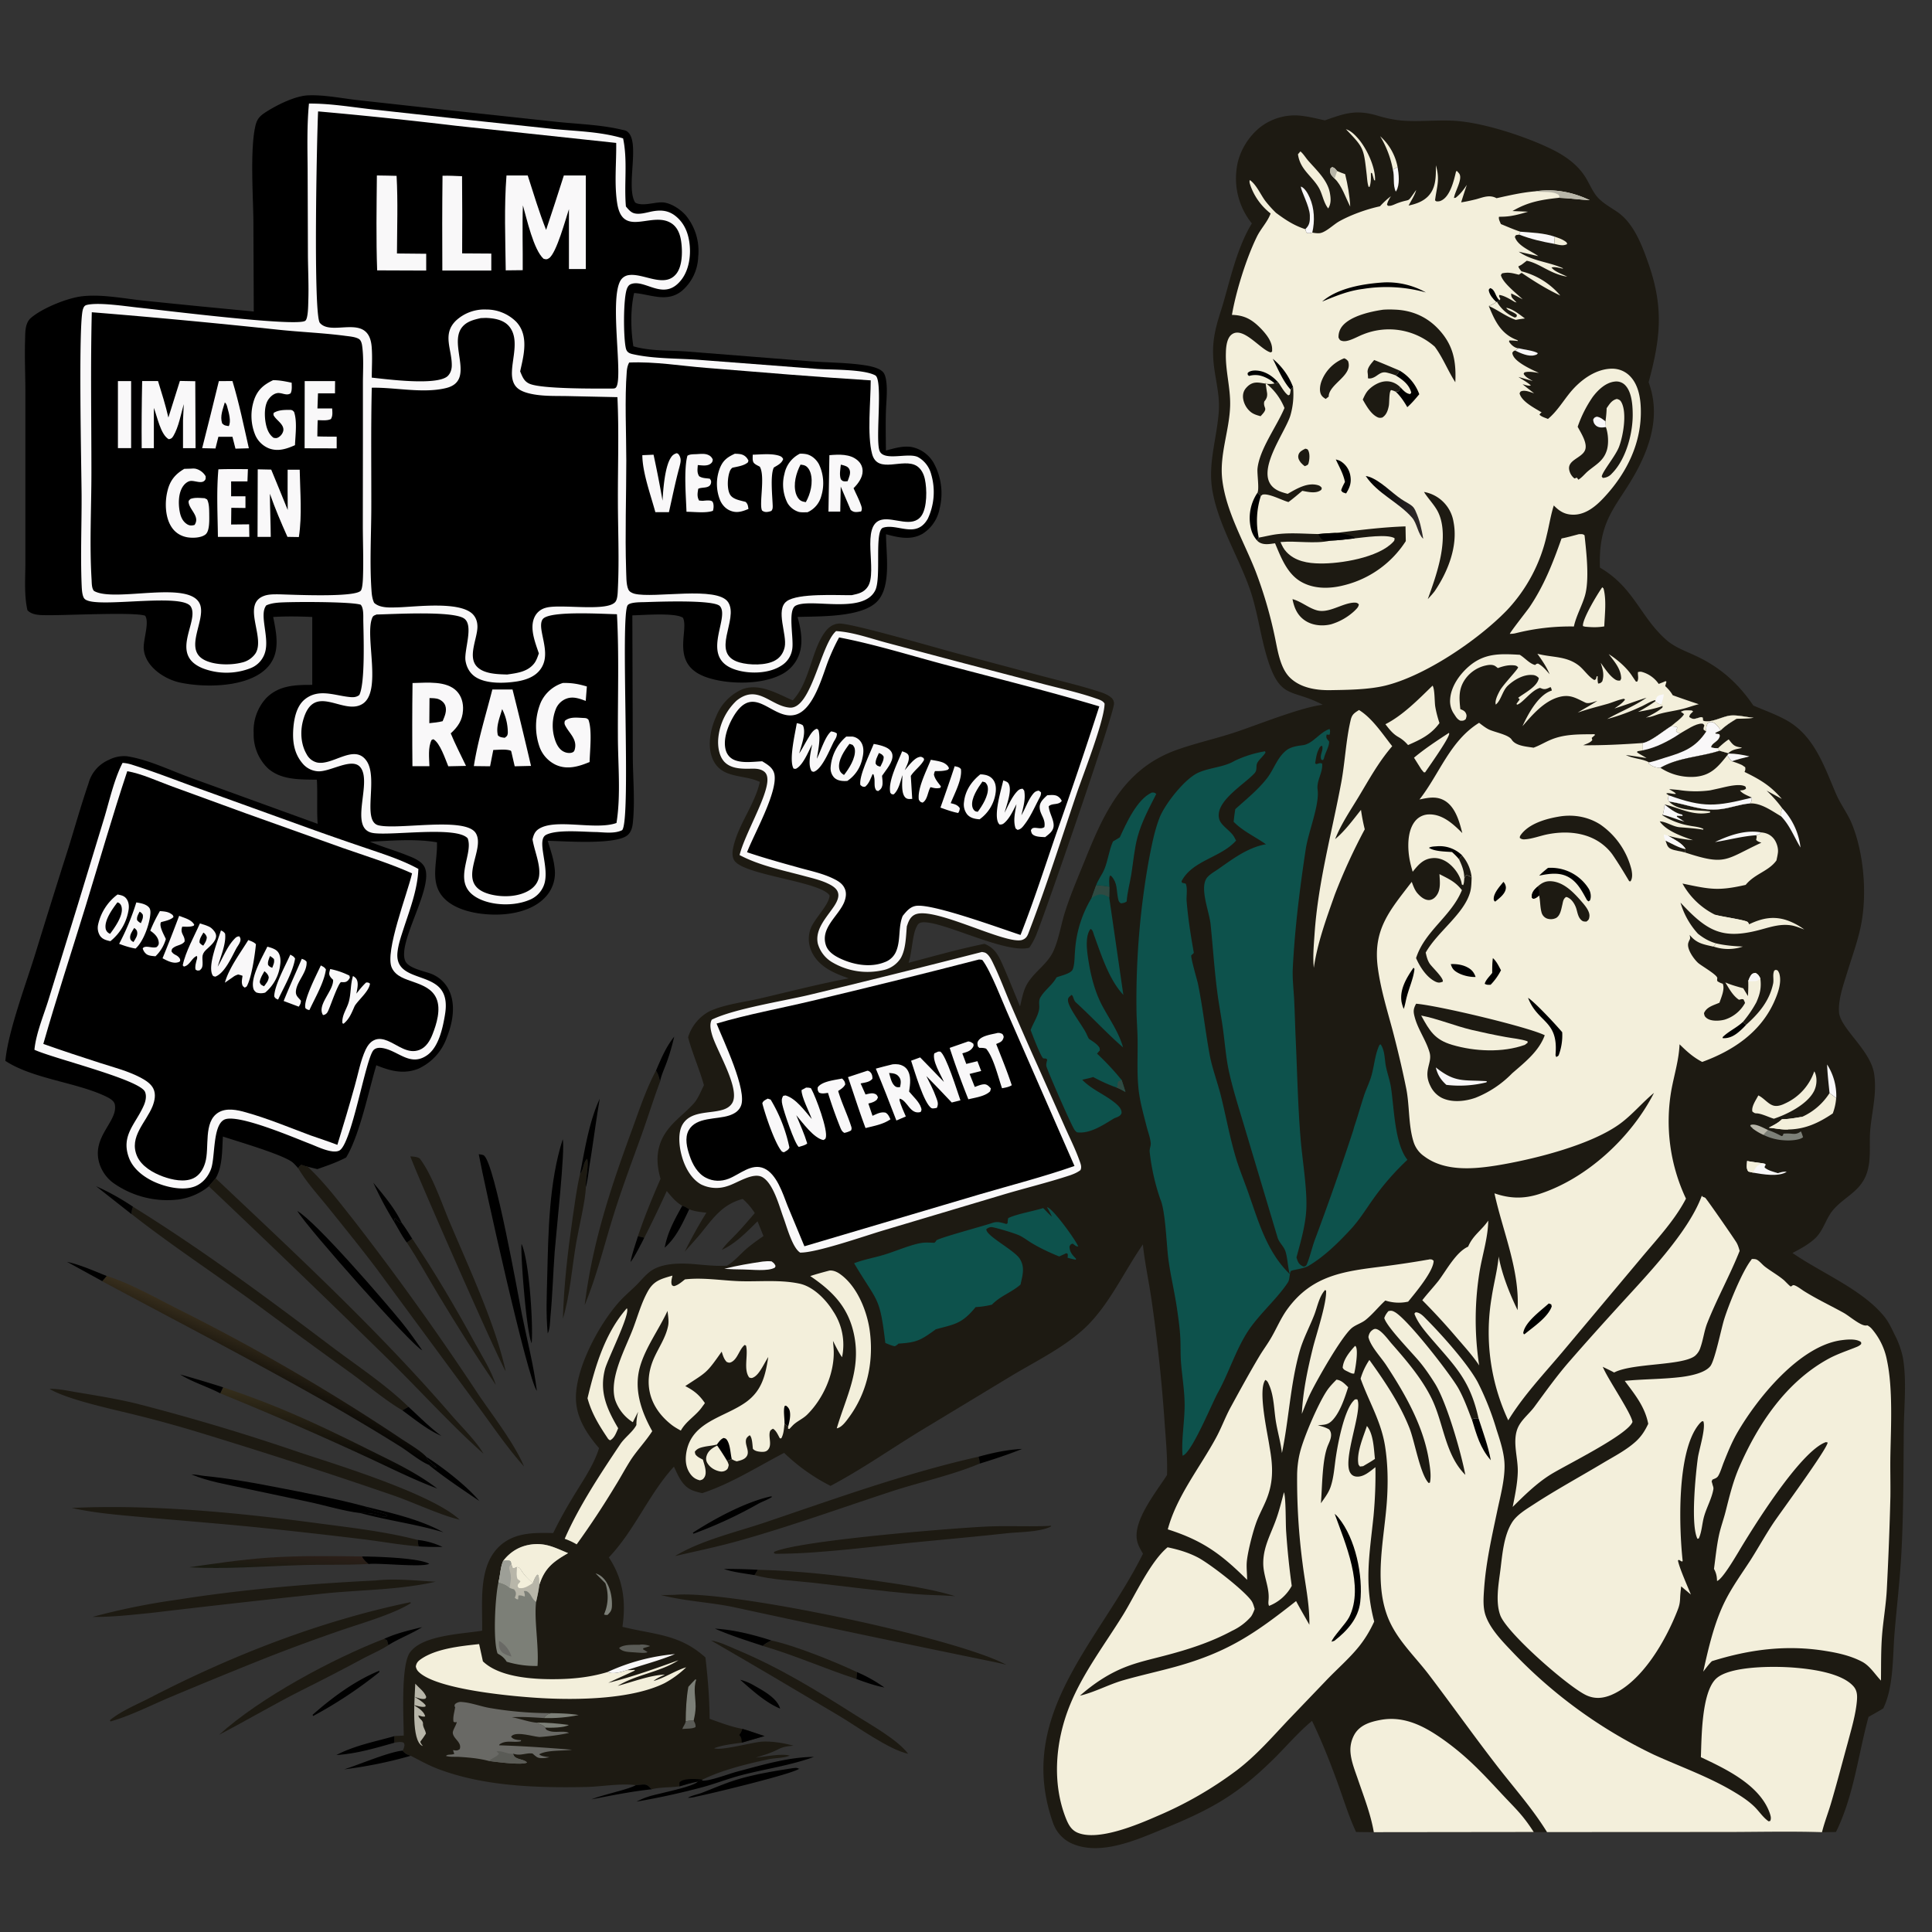<svg xmlns="http://www.w3.org/2000/svg" width="1024" height="1024" preserveAspectRatio="none" style="display:block" viewBox="0 0 2048 2048"><rect x="0" y="0" width="2048" height="2048" fill="#333333" stroke="none"/><defs><linearGradient id="e" x1="677.6" x2="674.3" y1="1319" y2="1316" gradientUnits="userSpaceOnUse"><stop class="stop0" offset="0"/><stop class="stop1" offset="1"/></linearGradient><linearGradient id="d" x1="300.7" x2="302.7" y1="1667.2" y2="1644.1" gradientUnits="userSpaceOnUse"><stop class="stop0" offset="0" stop-color="#191A10"/><stop class="stop1" offset="1" stop-color="#2C1F19"/></linearGradient><linearGradient id="c" x1="336.6" x2="345.7" y1="1553" y2="1487.9" gradientUnits="userSpaceOnUse"><stop class="stop0" offset="0"/><stop class="stop1" offset="1" stop-color="#342D1B"/></linearGradient><linearGradient id="b" x1="277.2" x2="298" y1="1479.9" y2="1429.4" gradientUnits="userSpaceOnUse"><stop class="stop0" offset="0"/><stop class="stop1" offset="1" stop-color="#362D1C"/></linearGradient><linearGradient id="a" x1="1453.8" x2="1502.2" y1="531.3" y2="531.7" gradientUnits="userSpaceOnUse"><stop class="stop0" offset="0"/><stop class="stop1" offset="1" stop-color="#2D2829"/></linearGradient></defs><path fill="#1D1A12" d="M1404.4 127.6c21.5-7.6 33-11.7 55.9-5a128 128 0 0 0 25.5 5.2c18.3 1.5 36.9-.8 55.2.2 30.2 1.6 74.5 16.1 102.1 29.3 15.6 7.4 30.3 17.6 38.9 32.8 3.6 6.3 6.7 13.6 11.5 19 6 6.7 14.5 11 21.8 16.2 17 12.1 25.8 35.9 32.4 54.9 16.1 46.5 12.4 78.7-.1 125 10.3 27.9 5.4 55.3-6.6 81.8-21.3 46.8-47.2 57.1-45 114.7 36 21 42.2 51.5 70.1 76.4 8.6 7.7 19.9 11.8 30.3 16.6 26.4 12 46 29.3 62.2 53.2 11.6 5 24 9.4 35 15.5 29.6 16.4 40.2 49.1 52.7 78.2 4.7 11 12.3 20.7 16.8 31.8 12.7 31.3 16.2 74 9.7 107-3.3 16.7-9.4 33.2-14.4 49.5-4 13.2-9.8 28.7-9 42.7.9 17.4 33.6 40.3 37.3 66 3 21-2.4 39-4.2 59.5-1.3 15.7 1.6 32.6-4.4 47.6-7.2 18-23.4 23.3-35 37-7.7 9.1-10 21.4-18.9 29.9-7 6.6-15.7 11.2-24.1 15.6 30.6 21.2 74.1 38.7 97.3 67.4 4.6 5.6 7.8 12.7 11 19.2a93.5 93.5 0 0 1 8.7 24.1c4.2 24 1.3 51.1 1 75.4-.4 43.7-.2 87.2-2.5 131-1.5 28.5-4.9 57.1-7.3 85.7-2.1 25.1-.8 57.2-12 80-5 3.1-10.3 6-15.6 9-11 40.4-15.7 84-34.5 122l-14.8.2c-34-1.1-68.4-.2-102.5-.2l-189 .1h-14l-169.6.1-18.8-.2c-7.5-16-12.7-33-18.7-49.7-8.3-23-17.4-46.1-28-68.1-14.2 11.8-26.3 26-39.4 39.1-38.9 38.6-65.9 53.9-116.5 74.7-28.6 11.7-67.9 29.9-98.7 16.2a37.4 37.4 0 0 1-20.2-22.6c-39.8-114 49.7-191.7 95.6-284.6-2.4-4.2-5.2-8.8-6.2-13.6-4.8-21.2 20.2-51.8 31.7-69.8.6-18.6-1.3-37.6-2.6-56.2a1723 1723 0 0 0-14-130.6c-2.8-19.2-7-38.3-9-57.6-19.3 27.7-34 60.5-57.7 84.8-22.3 22.8-55 38.4-82.2 54.8l-93.6 56.6c-32.7 19.8-63.7 41.8-97.6 59.7a202.5 202.5 0 0 1-49.2-35c-28.6 14.9-56 32.5-86.8 42.7-3.3-.7-6.5-1.5-9.7-2.7-11.2-4.1-15.6-15.4-20.3-25.4-26.7 29.2-41.6 67.5-69 96.2 15.2 23.1 18.3 46.6 14.4 73.6 34.1 8.5 60.3 7.5 88 32.5 2.5 21.4 4.3 43.5 4.4 65 11.4 4.1 22.9 8.5 34.8 10.7 8 2.2 15.6 5.2 23.5 7.6-8 2.2-16 4.7-24.2 7-9.5 1.4-20.2 2.4-29.3 5.9 7.3 3 40.5-6.4 51-7 11-.5 22.6 1.5 33.2 4.3-6.2.6-11 1-16.6 4-7.7 3.9-15.3 6.1-23.5 8.7 9-1 28.2-4.7 36.3-2.1h-.7l-.8.4c-6.2 2.2-14.5 2-21.2 3.4-22 4.7-50.3 11.6-70.2 21.7l-.5 1c-2 0-3-.4-4.6 1-6.5 1.3-12.7 3-19 5-9.9 1.4-20 .7-29.6 3.1 0 0-.2 0-.3-.2-1.2-1.1-2.3-2.6-3.7-3.6-2-1.3-3.7-1.4-6-1.2-2.3.3-4.6.4-7 .6-17.2-2-35.4 1.6-52.7 2-51.7 1-108-.6-156.9-19.2-10-3.8-19.2-9-28.8-13.9-3.5-1.2-6.3-2.3-8.5-5.5.4-.8 1-2 1.2-2.8.8-2.6 1-3.3-.2-5.6-3.2-1.3-6.6-.4-9.9 0v-7l10-.5c-.2-18.7-3.2-74.2 6.5-88 13-18.6 55.7-19.7 76.6-23.2v-7.6c0-26.5-3-61.4 17.9-81.5 15.9-15.2 37-14.8 57.4-14.4 6.2-12.6 13-25 20.3-37 10-16.8 22.6-34.3 28.3-53-12.3-14.4-23.3-30.7-24.4-50.1-1.9-32.8 24.4-81.1 45.6-104.8 5.6-6.3 12.2-11.8 18.2-17.7 5-5 9.5-10.7 15.1-14.9 12-8.7 30.9-8.7 44.8-7.7 12.2 1 24 2.5 36.3 1.8 7.2-4.2 13.2-11.2 19.4-16.8 6.1-5.4 12.6-10 19.3-14.6l-6.3-15.7c-11 11-23.4 23.8-37.8 30.3 4.4-6.5 11-12.2 16.4-18 6.4-6.8 12.4-13.9 18.5-21a69.5 69.5 0 0 0-12.8-15c-21 5.7-30.5 19.2-43.5 35.4-5.7 7-12 13.8-18 20.6a502.9 502.9 0 0 1 23-41.4c-6.2-.7-12.5-1.3-18.2-3.6a24 24 0 0 0-7.4-3.7c-6.8-4-11.5-9.7-16.4-15.7-7.6 16.7-15.5 33.2-23.8 49.5-2.2-.7-4.5-1-6.8-1.5 7-20.8 15.2-40.7 24-60.9-4.4-15.5-5-30.3 3-45 8.4-15 21.2-22.6 32.3-35 4.4-4.8 7.7-13.3 10.7-19.2-4.8-17.2-12.2-33.6-16.8-50.8a46.6 46.6 0 0 1 23.1-27.8c16-7.2 35.7-9.4 52.8-13.3 31.4-7.3 62.8-15.5 94.5-21.4-15.3-5.3-31-11.8-38.9-27.2-4-8-4.7-17-1.6-25.5 4-10.7 19.8-25.4 20.1-35.2-9.7-15-91.3-21.4-101-37.1-2.6-4.1-2.1-9.4-1.1-13.9 5.3-24.3 22.7-45 28.2-69.4l-1.3-.5c-17.5-7.7-40.2-2.7-49-24.4-5.6-13.8-2-31.4 4-44.5a52 52 0 0 1 28.3-29c18-6.3 36.7 5 52.8 12l.8-.8c17.6-19.6 19.2-53.4 34.1-72.5 3.7-4.7 8.4-7.8 14.4-8.1 12.3-.6 102.1 25.5 122.2 30.9l93.8 25c19.8 5.2 39.9 10 59.3 16.2 4.4 1.4 9.3 3.2 12.8 6.2a8.1 8.1 0 0 1 3.2 6.3c.8 9-71.2 217.1-81.4 242.7a71.2 71.2 0 0 1-8.4 16.3c-25.8 7.2-97.6-31.5-115.3-26.5-2.2.7-3 2-4 4-4.8 8.7-4.8 27-8.7 38.5 26.7-7 53.3-14.6 80.4-20.1 11.7 4.5 15.5 13.5 20.3 24.4 6.1 13.9 11.6 28 17.5 42 1.6-6.8 3-14.5 6-21 7.2-15 22.7-22.8 29.5-38 5.8-13 8-28.4 12.4-42 5.4-16.9 12.5-33.5 19.2-50 17-42 34.2-84.7 74.7-109.5 7.5-4.5 15.3-8.3 23.5-11.2 19.9-7.2 40.7-11.8 60.8-18.3 24.8-8.1 71.4-27.2 94.8-29.8-33-17.5-45-4.7-58.8-49.3-7.4-24-10.2-49.2-18.4-73-12-34.3-32.7-67-39.5-103-5.7-30 4.6-56.8 6.5-86.3 1.3-19.8-5.4-38.5-6-58-.4-8.1.2-16.3 1.8-24.3 2-11 6-22 9.2-32.9 7.5-26.2 13.6-53 26.5-77.4l3.5-6.1a75.8 75.8 0 0 1-16.1-58c2-17 11.9-33.7 25.3-44.2a60 60 0 0 1 46-11.5c7.4 1 14.9 2.9 22.2 4.5z"/><path fill="#F3EFDB" d="M1553.3 1563.4c-4.6-24.1-19.6-76.3-32-96.5-4.8-7.7-10-15.4-15.7-22.4-8-9.9-35.5-37.7-38.2-47.3 1-3 2.3-4.8 4.3-7.3 2.6-.7 4-.6 6.4.7 13.2 6.6 59.6 66.5 67.8 81 5.9 10.6 10 22 14.3 33.2 2.4-1.6 4.5-1.3 7.1-1.3-9.1-40.8-24.3-54.5-50.5-85-6.6-7.8-14-16.3-17.5-26l1.3-1.4c4.5 0 8.2 4 11.1 7 16.6 16.7 43.8 47 54.7 67a298.2 298.2 0 0 1 20 50.4c4 12.3 8.5 25.7 8.5 38.7 0 15.9-4.8 33.1-8 48.6-5.7 27-11.8 54-13.7 81.6-.6 8.8-1.4 19 1.4 27.5 4.6 14 17 27 26.9 37.4a510 510 0 0 0 151.8 110.8c28.6 13 58.9 23.6 85.9 40 7.5 4.5 15.3 9.7 21.5 16 4.7 4.9 8.5 10.7 14.1 14.6l1.7-.4c1.4-2.9.3-6-.7-8.9-10.8-29.5-46.5-46.3-72.8-58.7.8-21 .7-68.8 16.2-83.3 14.7-13.7 62.3-13.2 81.8-11.7 18.2 1.4 50.9 5.4 63.7 19.8 4 4.5 4.2 9.8 3.7 15.5-1.3 14.8-5.9 30-9.7 44.4-5.9 21.4-11.5 43-17.8 64.3-3 10.1-7 20.3-9.5 30.5-34-1.1-68.4-.2-102.5-.2l-189 .1c-16-26-36.5-48.6-55-72.8-23.9-31-46.6-63-70.4-94.3-15.5-20.3-35.1-38-44.1-62.6-13.8-37.7-3.1-81.4-.3-120.2 1.4-19.5 1.2-39.3-1.8-58.7-4.1-26.7-17.1-47.3-26-72.1a71 71 0 0 1 9.3-19.8c16.1 22.4 32.2 46.2 42.4 72 5.6 13.9 11.4 49.4 20.5 58.5l1.3-.5c1.4-6.8.3-14.3-.7-21-5.4-37.8-25.2-72.3-45.8-103.7-5.7-8.6-16.5-19.8-18.7-29.5.3-2.6 1.5-5.4 3.6-7 1.2-1 2.5-1.8 4-1.7 5.7.6 13.2 11.3 16.9 15.5 15.8 18 32.3 37.2 42.8 58.9 12.6 26.3 14 59 35.4 80.3z"/><path d="M1560.2 1504.8c2.4-1.6 4.5-1.3 7.1-1.3 4.7 14.5 10.3 29.5 13 44.4-11.4-13-15-27-20-43.1z"/><path fill="#F3EFDB" d="m1456.3 1942.2-.2-1.1c-3.2-18-10.1-35.9-16-53-3.3-10-8.1-21.1-8.6-31.7a33 33 0 0 1 5-19c6.2-9.4 17-12.4 27.4-14.3 25.3-4.5 46.9 7.3 66.7 21.4 25.1 18 40.7 35 61.2 57 14.9 16 21.7 21.5 34 40.5l-169.5.2z"/><path d="M787 1832.7c8 2.2 15.6 5.2 23.5 7.6-8 2.2-16 4.7-24.2 7-.2-2.8 0-4.7-1.7-7l-1-1.1c1.2-1.6 2.2-3 2.8-4.8l.6-1.7zM720.3 1893.6l-.1-4c.6-.8.7-1 1.8-1.6 5.1-3 16.8-2.4 22.5-1.4l-.5 1c-2 0-3-.4-4.6 1-6.5 1.3-12.7 3-19 5z"/><path fill="#F3EFDB" d="M1771.3 770c3.4-3.1 12.6-9.4 13.9-13.1l-3.3-2.4c3.7-2 7.3-1.5 11.4-1.3l1.4 1c-1.8 1.8-4 3.2-4 5.9 2 1.4 3.3 2.2 5.8 1.9 1.7-.3 3.5-1 5.1-1.4 2-.6 1.2-.5 3.3 0l.5 3.4c8 3 20.5-4.7 29-5.5 7.6-.7 16.8 1.7 24.5 2.4-6.1.8-12 1-18.1 1-6 3.7-11.8 7.2-16.7 12.2l-5.6 2.6v1l4.1.6c.7 2.2.4 2.8-.8 4.8-2 3.3-7.6 5.3-8 9 2.5 1 4.5 1 7.2 1l1.7 2.7 9.3 2.6.5.4-1.5 1.8c1.5 2.5 2.7 4.4 4.8 6.4 3.8 1.1 7.3 2.4 10.8 4l3.4 2.3c.3 2.4.2 2.8-.7 5 16.4 8 27.6 14.6 39.5 28.6l-16.1-8.8c6.1 5.9 11.6 11.9 16.6 18.8-1.6 3.3-1.2 5-1 8.6-10-5.8-21.6-14.6-33.5-13.8-10.5.8-20.4 4.8-30.8 6-19.8 2.5-35-5-53.9-8l-1-.1 1.4 1.3c10.9 9.5 29.2 7.4 42.4 9.3l-.3 1.2c-17.8 3.8-31.5-4.7-48-8.6-.4 3.8-1 7.3-2 11l-.7.2a78.6 78.6 0 0 0 28.8 11.2c4.7 1 10.6 1.2 15 3.5l-.3.8c-8.3-1.4-16.5-1.9-24.9-2.6-7.2-.6-13.8-5.8-21.1-6.2 6.9 10.2 23.9 16 35.2 19.9-9.2-.7-17.6-2.3-26.5-4.7 5.8 3.5 15.4 8 18.7 14.2l-.7 3.5c43.7 14.4 42.3 7.7 81-10.3-2.1-.8-3.9-1.1-5.5-3l.6-3.2c0-.5-.3-1-.4-1.6 2.4-.8 3.6-1.3 5.3-3.1 5.2.5 9.3 2.2 12.8 6.2 3.2 3.7 5.3 10 4.8 14.9-.3 2.8-1 5.8-1.6 8.6-8.3 11.6-22.8 13.9-32.6 25.9-29.4 6.7-37.8 4.7-67-1.4a80 80 0 0 0 34.4 33c6 2 32.3 5.6 34.7 7.8.7.6 1 1.6 1.5 2.4 13.5-6.5 26.2-9.2 40.9-4a69.5 69.5 0 0 1 17.6 9.5c-4.7-1.7-9.7-3.9-14.7-4.5-10.3-1.4-19.7 1.4-29.5 4.1-42.4 11.9-58.3 2.7-87-28.1a83.3 83.3 0 0 0 18.5 33c6.1 4.8 11.6 8 19.1 10.2l-2.6 3.5c-10.8-2.5-18-3.4-25.3-12.5 1.1 5.3.2 3.7-1.3 8.1-2.3 6.5 5.7 17.4 10.1 21.5 3.5 3.2 21 13 20.5 16.4-.3 1.7-.2 1 0 3 2 1.4 3.6 2.1 5.8 2.8 2.4 5.8-1.6 14.4-3.5 20.1-6.3 2.8-13.6 4.4-16.4 11.1.5 2.7.6 3.4 2.8 5.2 4.6 3.7 14 3.1 19.3 1.6a37.1 37.1 0 0 0 21.4-17.6c-.4-1.4-1-2.6-1.7-3.9-2.2-.2-1.4-.3-3.4.2l-1.3.3c-6.6-4.4-10.4-11.7-14.5-18.4 6.2 2.7 12.5 4.4 19 6.2l5 8.3c.3-5.3.5-10.6.3-16 .7-1.8 1.5-3.9 2.6-5.6 1.3-2.2 2.6-2.6 5-3 2.9 1.4 3.7 3 5.2 5.7 1.3 9.7-.2 16.5-4.2 25.5-4 7.4-8.9 14.5-14.4 21l3.6 2.8c13.6-12.2 24.7-25.3 28.6-43.7.8-4-.5-8.5.7-12.4.6-1.9.2-1.1 2.2-2.2l2 .8c.6 1 1.2 2 1.6 3.1 3 10-1.9 22.3-6 31.3-14.8 31.8-43.6 50.8-75.7 62.5-9.6-5-16.4-11.2-24-18.7-.7 16.4-5.5 31.7-8.5 47.6a192 192 0 0 0 15.3 116c-11.9 23-31 43.2-47.5 63l-83.1 99.1c-19.8 23.5-41.8 46.7-57.8 72.9a220.6 220.6 0 0 1-17.6-130.3c2.1-14 5.8-27.6 7.3-41.7l.1-1.7c3.7 19.5 11.5 39 20.1 56.9 2.5-42.4-15.7-83.2-24.5-123.8 16.3 5.6 30.8 6 47.2.8 50.8-16.3 98-60.3 121.9-107.3-12.5 10.3-22.9 23.1-36 32.7-31.1 22.8-92.5 38-130.6 44.2-25 4-55.3 6.6-77-9.7a29 29 0 0 1-11.3-15.4c-5.7-18.2-4-39-8-57.7-4.1-20.2-8.9-40.2-14.1-60.1-6-22.3-12.8-44.2-15.8-67-5.3-40.5 12.8-60.4 36-90.7 1.5 4 3 8.4 5.8 11.8 3 3.5 7.3 7.4 12.2 7.5 3 0 5.5-1.5 7.4-3.7 5.8-6.6 4.4-15.7 4-23.8 10 5.2 16.8 8 23.8 17-11.4 27.9-39.3 43.1-48.6 72 4 9.3 11.2 20.5 20.6 25 3 1.4 4.8 1.2 7.7 0 1.3-3.7-11.4-15.3-14-19.3-2-3.2-3-6.6-3.8-10.3l-.3-1.2c12.6-22.4 41.2-41.2 47.3-64.8 1.2-4.8 1.2-10 1.4-14.9-2.3-1.2-3.3-2.3-6-2.1-.7 1.1-1.3 2-1.8 3.3-.2 2.4-.2 4.7-1.2 7l-1.4-.7c-1-8-6.7-16.5-13-21.7-5.1-4.3-11.7-7-18.6-6.2-9.7 1-14.8 7.4-20.5 14.4-2-6.8-3.7-13.6-4.3-20.7-1-11-.1-25.2 7.6-33.8 3.7-4.1 8.9-6.3 14.3-6.3 14.3-.2 25.6 10.4 35 19.8-3-11.9-7.1-27-18.1-34-8.9-5.5-17.8-3.6-27.3-1.6 21.2-27 32.3-62.2 63.2-81.3 3.2 2.5 6.4 5 10 6.9 6.2 3.1 20.4 5.4 24.3 10.6l.6.9c4.6 6.3 15.8 6.8 22.8 8 6.2-2.2 12-5.8 18-8.3 15-6.4 30.7-5.8 46.6-6l.6.8-3.5 3.1.6 2.3c-2.3 3-6.3 4-9.7 5.5 21.1.2 42.3-.9 63.4-2.4 7.9-1.2 22-12.9 29.7-17.7z"/><path fill="#1D1A12" d="M1771.3 770c3.4-3.1 12.6-9.4 13.9-13.1l-3.3-2.4c3.7-2 7.3-1.5 11.4-1.3l1.4 1c-1.8 1.8-4 3.2-4 5.9 2 1.4 3.3 2.2 5.8 1.9 1.7-.3 3.5-1 5.1-1.4 2-.6 1.2-.5 3.3 0l.5 3.4c8 3 20.5-4.7 29-5.5 7.6-.7 16.8 1.7 24.5 2.4-6.1.8-12 1-18.1 1-6 3.7-11.8 7.2-16.7 12.2l-5.6 2.6v1l4.1.6c.7 2.2.4 2.8-.8 4.8-2 3.3-7.6 5.3-8 9 2.5 1 4.5 1 7.2 1l1.7 2.7c-20.4 6.7-43.7 7-62.6 18.1-4.6 0-8.7-1.3-12.2-4.3V808c-7.3-3.9-16.7-3.6-24.5-7.7 7.4.9 14.7 2.2 22 3.3-3.3-2.2-6.8-3.8-10-6l.3-1.2 5.8-1v-7.7c8-1.2 22-12.9 29.8-17.7z"/><path fill="#F9F8F9" d="M1808.6 775.4c.2-3.7-.2-5.8 1.8-9 2.2-1.1 2.8-1.6 5.4-.7 3.3 1.2 6.3 5.6 8.3 8.4l-5.6 2.6v1l4.1.6c.7 2.2.4 2.8-.8 4.8-2 3.3-7.6 5.3-8 9 2.5 1 4.5 1 7.2 1l1.7 2.7c-20.4 6.7-43.7 7-62.6 18.1-4.6 0-8.7-1.3-12.2-4.3V808c1 0 1.4 0 2.6-.4 5.2-1.2 10.5-3.3 15.7-4.8 18.4-5.5 31.3-10.4 42.4-27.3z"/><path fill="#F3EFDB" d="M1771.3 770c3.4-3.1 12.6-9.4 13.9-13.1l-3.3-2.4c3.7-2 7.3-1.5 11.4-1.3l1.4 1c-1.8 1.8-4 3.2-4 5.9 2 1.4 3.3 2.2 5.8 1.9 1.7-.3 3.5-1 5.1-1.4 2-.6 1.2-.5 3.3 0l.5 3.4c8 3 20.5-4.7 29-5.5 7.6-.7 16.8 1.7 24.5 2.4-6.1.8-12 1-18.1 1-6 3.7-11.8 7.2-16.7 12.2-2-2.8-5-7.2-8.3-8.4-2.6-.9-3.2-.4-5.4.7-2 3.2-1.7 5.3-1.8 9l-2.8-2c0-2 .2-2.7.9-4.4-.8-1.1-.9-1.8-2.4-1.9-6.6-.5-17.5 7.2-23.3 10.4-2-.7-3.1-.8-4.3-2.5l1.3-3.5-.5-1.1-6.2-.5z"/><path fill="#F9F8F9" d="M1741.6 787.6c7.9-1.2 22-12.9 29.7-17.7l6.2.5.5 1.1-1.3 3.5c1.2 1.7 2.4 1.8 4.3 2.5-12.1 8.1-25.2 14.9-39.5 17.9v-7.8z"/><path fill="#1D1A12" d="M1823.3 835.5c6.5-1.5 20.2-5.2 26.4-2l.8.6.3 2c-2.3 1.6-3.6 1.6-6.3 1.8 2.3 3.5 8.7 5.7 12.5 7.6-.3 3 .1 4.3-2.2 6.2-10.5.8-20.4 4.8-30.8 6-19.8 2.5-35-5-53.9-8l-1-.1-.1-.3c-1.1-2.9-.8-3.3.1-6.2l-2.8-1.8c1.5-1.5 7.4.8 10.2.2-.7-1.6-5.5-3.7-7.1-5l9.4.8a116 116 0 0 0 34 .5l10.5-2.3z"/><path fill="#F9F8F9" d="M1769.1 843.1c37 13.4 50.4 11.8 88 2.4-.4 3 0 4.3-2.3 6.2-10.5.8-20.4 4.8-30.8 6-19.8 2.5-35-5-53.9-8l-1-.1-.1-.3c-1.1-2.9-.8-3.3.1-6.2z"/><path fill="#1D1A12" d="m1822.7 795.8 9.3 2.6.5.4-1.5 1.8c-9.6 12-17 21.2-33.6 22.8a59.3 59.3 0 0 1-37.3-9.5c19-11 42.2-11.4 62.6-18z"/><path fill="#F3EFDB" d="M1818 969.7c5.8 1.8 32.2 5.5 34.6 7.7.7.6 1 1.6 1.5 2.4a58.9 58.9 0 0 1-28.2.5 23.2 23.2 0 0 1-8-10.6z"/><path d="M1539.2 903.2c-7.1-.6-18.4-.5-24.5-4.5 2.4-1.4 5.5-1.4 8.2-1.6a34 34 0 0 1 27 9.6c-1.2 1.3-2.4 2.7-3.3 4.2-2.2-2.9-4.8-5.3-7.4-7.7z"/><path fill="#1D1A12" d="M1549.8 906.7A42.4 42.4 0 0 1 1560 930c-2.3-1.2-3.3-2.3-6-2.1-.7 1.1-1.3 2-1.8 3.3 0-7.8-2.4-13.5-5.6-20.4 1-1.5 2.2-2.9 3.2-4.2z"/><path d="m1847.4 1083.4 3.6 2.9a74.8 74.8 0 0 1-6 6c-5.4 4.9-11.3 8.7-18.9 8.2v-1.1c6-6 14-9.5 20.4-15.2l.9-.8z"/><path fill="#F9F8F9" d="M1764 884.5c1.3.5 2.7 1.1 4.1 1.4 5.8 3.5 15.4 8 18.7 14.2-7.3-1.4-14.5-5.7-21.2-9-1.1-2.3-2.2-3.9-1.6-6.6z"/><path fill="#1D1A12" d="M1765.6 891.2c6.7 3.2 13.9 7.5 21.2 9l-.7 3.4c-4.8-1.5-10.4-1.6-15-3.8-3.8-1.8-4.2-5-5.5-8.6z"/><path fill="#F9F8F9" d="M1853.2 1040c.7-1.9 1.5-4 2.6-5.7 1.3-2.2 2.6-2.6 5-3 2.9 1.4 3.7 3 5.2 5.7-1.8 2.3-2.9 2.8-6 3-2.2.2-4.6 0-6.8 0z"/><path fill="#1D1A12" d="M1501.2 1064c22.7 1.8 118.4 24.5 136.3 33.4-6.2 17.1-21.3 28.8-34.6 40.4a111.7 111.7 0 0 1-38.6 25.8c-11.1 4-25.5 5.5-36.3 0a27 27 0 0 1-11.5-12c-8.6-16.6 2.2-24.3-1.1-36-3.7-12.9-12.2-24.1-15.7-37.2-1.7-6.2-1.6-8.9 1.5-14.5z"/><path fill="#F3EFDB" d="M1506.5 1076.5c18.2 3.6 35.7 11 53.8 15.3 11.9 2.8 23.8 5.3 35.9 7.5 7.5 1.4 15.8 2 23 4.5l.2 1.5-3 2.3c-23.6 8.5-53.4 7-77 0-18.7-5.5-24-15-32.9-31.1z"/><path fill="#F9F8F9" d="M1522 1131.5c20.8 16.6 29.5 13 54.1 14.6l-.4 1.2a117.3 117.3 0 0 1-42.5 2.7c-6.1-5.6-9.2-10.5-11.2-18.5z"/><path fill="#1D1A12" d="M1654.6 865.3c14.5-2 29.1.7 41.6 8.6a82.4 82.4 0 0 1 33.2 47.8c.8 4 1.4 9-1 12.6l-1.4-.2c-5.7-9.6-11.4-19-17.7-28.2-3-4.2-6.6-7.8-10.7-11-16.8-13-39.4-14.5-59.6-10.2-7.2 1.6-15 4.5-22.2 5-2.5.2-3.8 0-5.8-1.5.3-2.1 0-1.4 1-3 8.9-12.6 28.2-17.7 42.6-19.9zM1629.7 940c4.2-3.8 8-6 13.8-5.9 13.4.5 23.7 11 32 20.4 3.6 4.2 10.3 11.3 9.3 17.4-.4 2.9-1 3.4-3.1 5-2.6 0-3.8.1-5.8-1.9-2.8-2.7-3.6-7-4.6-10.6-1.1-4.4-4.1-10-8.2-12.4-1.3-.8-1.5-.8-2.9-1.2-3 1.9-3.3 4.7-4 8-1.2 4.7-2 11.4-6.5 14.2a12.5 12.5 0 0 1-10.3.5 9.6 9.6 0 0 1-5.4-6.7c-1.5-5.7-1.2-11.9-2.5-17.6-2.1 1.8-3.4 3.1-6.3 3.5l-1.4-1.2v-1.7c.2-4.4 3-7 5.9-9.8z"/><path d="M1629.7 940c2.3 3.7 1.8 5 1.8 9.2-2.1 1.8-3.4 3.1-6.3 3.5l-1.4-1.2v-1.7c.2-4.4 3-7 5.9-9.8zM1640.8 920a47.3 47.3 0 0 1 43.5 22.4c1.7 3 2.6 7.6 1.5 11-.5 1.6-.5 1.2-2.1 2.1l-1.6-1.6c-4.7-8.6-9.5-18-18-23.3-10-6.4-21.5-4.6-32.5-2.4 2.9-3 6-5.5 9.2-8.1zM1619.8 1057.7c7.8 5.2 29.5 28.5 36.2 36.5a60 60 0 0 1-3.8 24.6c-.8.8-1.5 1.2-2.5 1.7-.9-2.2-.8-1.4-.7-3.5 2.8-35.8-19-32.5-29.2-59.3zM1641.8 1381.7l2.6 1 .5 2.2c-4 11.4-19.2 21.5-28.3 29l-1.1.6-.8-1.4c1.6-11.6 18.8-23.8 27.1-31.4zM1498.4 1025.8l1 1.3c-1 9.8-5.5 19.5-8 29-1.3 4.5-1.8 9-3.4 13.4-1-2.4-1.8-5-2.3-7.5-2.2-13.3 5.5-25.8 12.7-36.2zM1582.5 1015.6c4 3.6 6.1 8.3 8.6 12.9a62.3 62.3 0 0 1-11 15.4c-2.6 0-3.8.3-6.2-1 .8-4 5.4-8.2 7.9-11.6 0-5.3 0-10.4.7-15.7zM1538 1022c5.7-.3 12.2.6 17.3 3.3 4.7 2.4 7.2 5.4 8.9 10.3-5.9.3-13.5-1.5-18.6-4.3-4.4-2.4-6.3-4.5-7.7-9.3zM1593.7 934.8a9.2 9.2 0 0 1 2.6 6c0 6.3-6.8 11.3-11.4 15-1.2-1.1-1.5-1.4-1.5-3.1 0-6.2 6.6-13.3 10.3-17.9z"/><path fill="#F3EFDB" d="M1522.1 175.2c4.5 15.7 1 22.2-.9 37.2l1.5 1.1c2.1 0 3.4 0 5.3-1 9.4-4.6 13.3-21.5 15.5-30.9l1-.3 2.1 2.4c4.6 5.6-4.6 19.5-5.3 26.2l1.8-.3c5-3.9 8.2-8.3 11.8-13.6-2.1 6.2-4.1 12.3-6 18.5 5.4-.8 10.6-2 15.9-3.3 7.6-2.1 14.2-5.1 21.6-1.1 13.6-3 27.3-6.2 41.2-7.3 19.9-3 39.6.8 57.6 9.4-11-.6-22-2.2-32.9-2.5-18.6 2-32.7 4.4-49 14l16.5.7c-9 2.7-17.8 5.2-27.3 5.3l-3.5.1c-.7 2.4 1.1 5.4 2 7.7 6.8 2.8 13.6 5.8 20.6 8.1l-1.1 3.1-3.5.5-1.2 1.8c2.9 9.8 17.2 14.9 24.9 20.5l-20.8-4.7c14.2 10 31.2 10.6 46.8 17.5v.5c-3.3-.6-8.8-2.4-12-1.2 3.5 4.6 11.6 7 16.6 9.7-18.3-3-28.9-14.1-42.9-16.9l-3.9 3c-1.7 1.4-3 2-5 3 .6 2.1 1.9 3.4 3.3 5.2a79.2 79.2 0 0 1 41.2 25.7c-14.3-6.7-28-15.2-41-24.1l-3 2c-6.5-1.6-10.8-3-17.8-1.4l-1.2 1.8c1.8 8.2 17 19.8 23.1 25.7-4-2.1-8-4.4-12.2-6.2-.1 4 .9 4.5 3.5 7.3l2.8 2.8c-1.3-1.5 0-.3-2.3-1l-2.4-1.4c-3.7-2.2-10-5.8-14.2-6.1-.9 3 2.5 3.4.2 5.5l-2.6 1.9h-.7c-2.4 2-5.2 3-8 4.3 6 14.8 12.2 28.5 27.8 35.2l2.7 1.1.3.8c-3-.4-6-.6-9-.6l-.4 1.2c2 3.2 5.3 6.2 9 7l1.4.1-4 2.4c-2 .8-1.7.7-2.9 2.4.3 1.4.2 1.6.9 3 3.4 7.5 20 15 27.3 18.3-5-.6-10.5-2-15.4-.5l-.8 1.5c2 3.6 6.2 5.5 9.7 7.6l-15.2-4.3c4.4 3 9.2 5.4 13.2 9-2.4.8-6.3-.7-8.8-1.3 4 3.3 8.1 6.4 12.2 9.6-3.9-1.2-9.1-3.5-13.2-2.3-1.6.5-1.5 1.1-2.2 2.4 2.4 9 16 15.5 23.4 20.2-1.8 1.3-1 .6-2.3 2.3 2 2.3 6.2 3.4 9 4.6 9.6-7.9 16.2-19.2 24-28.6 10.2-12.2 25.2-23.5 41.6-24.6 7.5-.6 14.8 1.7 20.4 6.9 9.4 8.8 12 22.6 12.4 35 1.3 36.2-14.9 69-39.4 95-8.4 9-19.1 17.8-32 17.8-9 0-14.8-3.6-20.8-9.8-3.3 10.3-4.9 21.2-7.5 31.6a169.8 169.8 0 0 1-42.2 79.5c-30.6 31.6-87 69.8-129.4 80-17.8 4.2-39.6 4.4-58 4.7-15.3.2-32.3-2.6-43.3-14-10.2-10.7-12.5-29.5-15.5-43.3a459.5 459.5 0 0 0-20.2-68.7c-12.3-31.3-31.2-63.1-35.3-96.8-3.3-26.6 7.6-52.5 8.3-78.8.5-18.8-5.2-37.4-4.5-56.2.1-6 1-15.3 6.1-19.2 12.2-9.3 30.7 16.4 41.5 19l1.4-1V371c.4-8.4-5.7-16.1-11.2-22-9.5-9.9-17.6-14.9-31.4-15.2 4.3-25 15.3-60.3 26.6-83.2 4.1-8.3 11.3-15.6 14.4-24.3a65 65 0 0 1-21-28.6c-.6-2-2-4.8-1-6.8 6.8 4.6 11.4 15.4 16.3 22a121 121 0 0 0 11.4 12.7c10.1 7.5 19 13.4 31 17.3l1.3 3.7c2.5 1 3.5.5 6.2 0 2.4.4 6.4 1 8.8.4 6.3-1.5 13.8-9 19.6-12.3 12.5-7 29.3-13 43.3-16 3.7-4 7.3-7.4 11.6-10.7-1.8 3-3.4 5.5-4.1 8.9l1 1.3h2.2c2.8-.4 5.8-2.1 8.4-3 14.6-5.3 8.7 1 19.3-13.8-1.3 5.3-5.5 11.6-8 16.5 7.4-1.6 14.7-4 20.3-9.5 9-9 8.6-21.5 8.6-33.2z"/><path fill="#B8B6A9" d="M1627.6 202.8c19.9-3 39.6.8 57.6 9.4-11-.6-22-2.2-32.9-2.5l.8-1-.7-2c-6-4.4-16.2-2.7-23.5-3.7l-1.3-.2z"/><path d="M1586.2 320.2c-3.4-3.2-7-7.2-8-12-.2-1.6.4-1.7 1.4-2.8 5.6 1.4 5.4 9.4 9.9 12.8l-2.6 1.9h-.7z"/><path fill="#1D1A12" d="M1416 565c24.4-3 49.3-6.2 73.9-7l.3 15.6a108.7 108.7 0 0 1-65.5 46.8c-15.1 3.9-32.2 4.2-46-4-14.5-8.6-20.9-25.8-27.1-40.5-5.7.8-12.1 2.1-17.2-1.3-1-.7-1-.8-1.8-1.6l1.7-3.1c7-1.2 14-3.1 21-3.8 13.7-1.5 28.3-.2 42.1 0 6.2-.6 12.3-1 18.5-1.2z"/><path fill="#F3EFDB" d="M1436 570.7c9.7-1 34.5-4.8 42.3-.2 0 2.4-.2 2.6-1.7 4.2-15.6 16.5-55.9 23-77.4 22.6-12.8-.1-26.4-2.4-35.5-12.2-2.9-3-4.5-6.4-6.2-10.2l-.2-.3c17.3-1.6 36.2 2.3 53-1.5 8.6-.3 17.2-1.5 25.7-2.4z"/><path d="M1397.4 566.2c6.2-.7 12.3-1 18.5-1.3 6.8.4 12.3 1.4 18.6 4l1.5 1.8c-8.5 1-17.1 2.1-25.7 2.4-2.2 0-5 .1-7-.4-3.2-.8-4.3-4-5.9-6.5z"/><path fill="#1D1A12" d="M1672.4 452.4a129 129 0 0 1 16-31.7c5.6-7.4 13.6-15.1 23.2-16.2a13 13 0 0 1 10.3 3c7.4 6.6 8.6 20 8.8 29.5.7 21-6.8 49.8-22.1 65a13 13 0 0 1-9.6 4.6l-1.1-1.5c1-5.8 15-22.1 18.5-31.9 4.3-11.5 8.4-35.5 2.4-46.7-1.3-2.4-2.3-2.8-4.8-3.6-5.5 1.3-7.8 5.4-10.9 9.8-.1 4.7-.6 9.3-1.2 14l.4 6c2.5 7 3.2 17.4 1 24.6-3.5 11.3-11.5 15.1-19.8 22-3.5 2.9-6.5 7-10.4 9.2l-1.5-2.2-2.6.9c-2.7-2.1-4.6-5.1-5.4-8.4-2.9-11.2 13.1-13 16.6-21.6 3-7.3-4.4-18.3-7.8-24.8z"/><path fill="#F9F8F9" d="M1702.3 452.7c-3.7.6-7.5 1-10.6-1.6-2.1-1.9-2.6-3.6-2.9-6.3 1.3-2.3 1.3-2.2 3.8-3.1 3.9.5 6.3 2.7 9.3 5l.4 6z"/><path fill="#1D1A12" d="M1466.2 328.3c4.1-.3 8.2-.3 12.3-.1 18.4.7 34.3 7.6 46.8 21.2 15.4 16.7 18.4 33.7 17.4 55.8-7.9-12.2-13.1-26-21.8-37.7a73.2 73.2 0 0 0-76-13c-5.7 2.1-15.7 8.3-21.7 7-2.9-.6-3-1.2-4.3-3.6a18 18 0 0 1 4-12.2c8.8-10.8 30.1-15.5 43.3-17.4zM1355.2 405.6c2.9 4 6.5 11 10.5 13.5l1.5-.8c.5-1.8.8-3.4 1-5.3l2.5-2.7a81 81 0 0 1-3 30.7c-6.1 18.6-36.6 58.3-18.3 75.4 4.2 4 10.1 5.6 15.6 7.1 9.3-5.3 20.8-12.4 32-9.2 1.8.5 2.8 1.2 4.1 2.8-.2 1.5 0 1.9-1.4 2.8-5.4 3.5-13.3 1.5-19.2.4-4.8 4-9.6 8.2-14.7 11.9-7-1.9-21.3-9.7-27.6-7.8l-1.7 1.4-3.5-3.5c2-4.4-.5-19.6 0-25.5 2.1-20.6 20.4-44.7 28.6-64.3a64 64 0 0 0-20.1-26.6l1 6.6.7 4.4c.3 3.8-.7 5.9-3 8.7a8.8 8.8 0 0 0 0 4.3c.2 1 .8 2.2 1 3.3.4 2.7-3.2 6-4.9 8-3.7-1-7.6-2.1-10.6-4.6a22.7 22.7 0 0 1-8-14.6c-.4-4 .5-7.5 3-10.5 9.4-11.1 18-3 28.7-4.7l1.7-.4 4-.8zM1509.6 521.5a38.4 38.4 0 0 1 31.2 31.8c5 25.4-6 52.8-20 73.4-2.3 3-4.8 5.7-7.3 8.4 5-13.8 9.9-27.7 13-42 3.6-16.5 5.5-38.7-4-53.7-3.7-5.9-8.5-11-12.3-16.8l-.6-1zM1370.1 635.1c9.4 2.5 16.8 9.4 26 11.9 12.7 3.4 26.5-7.6 39.2-8.2 2.5 0 3.4.1 5.1 1.8-.2 3-2.5 4.8-4.4 6.8a62.7 62.7 0 0 1-25.1 14.4c-9 2.2-19.4 1.3-27.2-3.8-8.3-5.4-11.8-13.5-13.6-22.9zM1444.6 423.6c1.7-3.8 3.4-7.6 6.4-10.6 4.8-4.8 12.1-8.9 19-8.8 5.5 0 10.5 2.4 14.3 6.2l-.5 2-.2 1.7c-1.5.8-1.5 1-3.4.8l-.6.4a18 18 0 0 0-5-1.8c-2.3 1.8-1.7 13.2-2.4 16.7-1 5-2.5 9.6-6.9 12.4-1.5.3-2.7.5-4.3 0-7.5-3-12.6-12.4-16.4-19zM1424.9 379.8c2.1.8 2.6 1.4 4.1 3 5.4 15-18.9 23.5-20.5 36.6v1l-3.2 2.5c-2.2-1.4-3.8-2.4-5-4.8-2-4.1-.9-10.4.7-14.4a42 42 0 0 1 23.9-23.9z"/><path fill="url(#a)" d="M1447.7 504.6c1.8.3 1.8.3 3.5.8 12 4 23.7 16.6 34.2 23.7 3.7 2.6 8.4 4.6 11.8 7.6 1.3 1.2 2.1 2.4 2.9 4l.6 1.4c4.3 9.4 6.3 19 8 29-5.6-4.8-6.6-16.5-11.9-22.4-14.5-16.6-36.5-25.3-49-44z"/><path d="M1483.4 392.7a48 48 0 0 1 21.1 25.2c-4 4.8-8 9.6-12.7 13.7-3.5-6-7.1-11.5-12.2-16.3l.6-.4c1.9.2 1.9 0 3.4-.8 0-.6 0-1.1.2-1.7l.5-2c3 3 6.1 7 10.6 7.3l1.1-1.5c-2.3-8.8-9.3-13.8-16.6-18.3 2.2-1.6 2.9-2.7 4-5.2zM1466.5 299.4a83.5 83.5 0 0 1 45 10.6 156.4 156.4 0 0 0-66.8-3.7c-15.5 1.9-28.8 7.5-43.2 13.4 16.6-14.5 43.8-18.9 65-20.3z"/><path fill="#1D1A12" d="M1456.6 381.6c9 3.5 17.9 7.4 26.8 11.1a9.7 9.7 0 0 1-4 5.2 66 66 0 0 0-9.7-3c-5-1-7.6 1.6-11.5 4.1-2.4 1.5-5.4 2.7-8.1 2 0-1.6 0-3-.2-4.7l-.2-1.7c-.4-5 4-9.3 7-13z"/><path d="m1333 522.3 3.5 3.5a86.3 86.3 0 0 0-2.2 44l-1.7 3.2c-4.4-5-6.3-10-7.3-16.5a47.7 47.7 0 0 1 7.7-34.2zM1416 487c2 .6 3.7 1 5.4 2.1 5.2 3.3 8.7 8.5 9.9 14.5 1.5 7.7-.3 13-4.4 19.5-2.6-1-4-.8-5.2-3.4 1-3.2 2.5-6 4-8.8-1.8-8.9-6-15.8-9.7-23.9z"/><path fill="#1D1A12" d="M1383.7 475.6c1 .3 2.2.3 2.8 1.3 2.3 3.7 1.7 10.5.5 14.5-.6 1.9-2.2 2-3.9 2.8-1.4-1.1-2.8-2.2-4-3.6-1.8-2.2-3.4-4.8-2.8-7.9.8-4 4.2-5.4 7.4-7.1z"/><path d="M1349 380.2a70.8 70.8 0 0 1 21.7 30.1l-2.6 2.7c-8.2-9-13.4-22-19-32.8zM1351.1 406.4a31.8 31.8 0 0 0-5-3.8c-6.6-4-13.1-6.2-20.8-4.4l-1.3.3-1.3-1.1c-.1-1.5-.5-1.6.4-2.5 2.2-2 6.2-2.3 9-2.1 9.1.6 17.2 6 23 12.8l-4 .8z"/><path fill="#F3EFDB" d="M1857 1334.6c2.2 0 4.2-.1 6 1.1 2.8 1.8 5.2 4.9 7.9 7 6.4 4.9 13.8 9 20 14.2 1.2 1 6.5 6.7 7.3 6.8 1 0 1.8-1.4 2.9-1.4 2.7 0 9 5 11.5 6.5 13.8 8.6 28 15.2 42 23 5.4 3 17.4 13.4 23.1 13.3l2-.1c1.6 1 2.8 1.8 4.1 3.2a71.2 71.2 0 0 1 16.5 34c6.3 29.6 4.2 69.5 3.6 100-.3 14.8.2 29.5 0 44.3-.8 32.8-2.1 65.5-3.8 98.3-.8 16-3.7 32.1-5 48.1-1.3 16.1-1 32.5-1.2 48.6-6.4-6.7-11.7-15.6-20-20-12-6.3-25.3-9.3-38.5-11.4-41.6-6.8-80.6-1.7-120.7 10.8-3.4 3.3-6.3 7.4-9.2 11.1 5.6-25.3 11.8-52.5 23.6-75.7 7.6-15 17.8-29 26.9-43.1 8.1-12.8 15.5-26.2 23.9-38.8 6.8-10.2 57-78.3 57.5-85.3l-1.9-.4c-27.2 9.6-78 91.7-93 117-3.3 5.4-17 28.8-22.4 30.2v-1l-.1-1.4a24 24 0 0 0-3.1-10.4c1.6-11.9 2.8-24.1 5.3-35.8 1.8-8.3 4.8-16.4 6.9-24.6 4.2-16.5 7.8-31.8 14.6-47.5 20-45.9 49.8-90.4 94.7-114.9 8.5-4.6 17.8-7.8 26.8-11.3 2.4-1 5-1.8 6.9-3.5 1.2-1 .8-.8.8-2.6-1-.9-1.1-1-2.6-1.6-4.8-2-12.5-1.4-17.7-.7-44.7 5.5-90.2 61.9-111.4 98.8-5.5 9.7-9.7 20-13.8 30.3-1.9 4.7-3.5 10.5-6 14.8-1.6 2.5-3.7 2.8-6.2 4l-.8 2 .5 1.4.5 2c.5 1.7 1.2 3 .8 5-1.6 9.3-7 18.9-9.7 28.2-2.3 7.8-2.3 16.1-5.7 23.7l-1.4.4c-7.4-14.3-2-68.2.4-85.8 1.3-8.9 8.6-31.5 5.8-38.8h-1.4c-1.2 1-2.4 2.1-3.4 3.4-23.5 29-21 109-17.1 144.6l-.7.8-3.3-1.9-1 .6c1.3 7.7 10.4 27.9 13.7 36.2l-10.3-8.7c-.4 4.1-1 8.4-1.1 12.6-.2 4.7-.8 7.8-2.5 12.2-12.3 31.8-37.4 76.3-70.4 90.3-8.9 3.7-17.5 4.5-26.4.4-18.7-8.5-84.7-66.2-91.4-85-5.2-14.5-1.7-33 .2-48 2-16 3.5-35.8 12-49.7 5-8.5 15.5-14.6 23.6-19.9 23.8-15.5 49-29.2 73.4-43.8 11.9-7.1 24.7-13.6 35-23.1 5.8-5.5 9.3-11.1 12.7-18.3-3.6-18.3-14-30.8-24.9-45.5 20.1-2 40.4-1.7 60.5-4.2 9-1.2 24.4-4.1 30.2-11.4 4.8-6 11.5-39.4 14.6-49.4 4.7-15.3 19-50.7 28.6-63l.8-1.2z"/><path fill="#0D524C" d="M1309.5 857.7c11.5-10.4 23.8-20.2 33.4-32.5 7.4-9.4 10.8-21.8 20.3-29.5 4.6-3.9 11.7-5 17.5-5.7 11-1.3 18.3-14 28.7-17.2.8 2.2.5 3.6.1 5.9-2 .3-1 .2-3.2-.1-.4 2.3-.7 2.9.6 5l2 2.4c.4 4.5-4 12-5.2 16.8-.4 1.8-.2 1.1-1.3 3l-1.7-.5c-2.3-4.7 2.7-10.2.7-14.8-2.3.7-2.7 2.1-3.7 4.2-2.2 4.3-2.8 9.8-3.6 14.5l1.4.8c2.3-.7 3.6-1.5 6-.6 1 9.6-6.1 17.8-4.8 27.6 2.2 16.4-9.8 44.5-12.6 63.4-6.3 41.5-11.6 84-13.7 126-.5 10.7.8 21.7 1.4 32.4.7 13.6 1 27.2 1.6 40.8 1.7 36 2.3 71.8 5.3 107.7 1.8 22.4 7.2 53.7 6 75.2-1 17.2-6 34-10.4 50.5 1.2 3.6 1.9 6.5 5.3 8.5 1 .7 1.5.8 2.6 1.2 2-.8 2.5-.8 3.3-3 3.3-8 5.2-17 8.2-25.2 14.4-38.5 28-77.2 40.8-116.3l1-3.7c3.8-11.2 7-22.7 10.7-34 2.3-6.7 5.7-13.4 7.6-20.3 3-10.4 3.8-23.1 8.6-32.7l1.2-.4c4.7 7.3 3.9 15.5 5.6 23.7 1.5 7.3 4 14 5.2 21.4 3.5 22 3.8 60 17.5 77.2l-1 1a276 276 0 0 0-34.9 40.1c-7.8 10.9-14.5 22-23.6 32-13.4 14.5-28 29-45 39.2-5.8 3.5-17.7 4.3-19 5.7-1.5 1.6-1.2 9-3 11.7-10.5 16.5-30.1 33.5-41.9 51.1-13.4 20.2-20.7 44.8-32.5 66.1-6.4 11.6-27.8 64.2-37.4 66.8-1.6-17.2 2.7-39 2.1-57.4-.4-14.5-2.9-28.8-3.9-43.2-.5-8-.2-16-.6-24-.5-10.4-2-20.9-3.5-31.1-2.6-18-7-35.8-9.3-53.7-1.9-15.2-3-50.8-8.5-62.7a231.8 231.8 0 0 1-11.2-50c-.3-3.3 1.4-6.2 1.1-9.5-.5-5.2-2.6-11-4-16-3.4-13.6-7.4-27.1-8.9-41-1.8-17.3-.8-34.2-1-51.5-.1-11.6-1.2-23.3-1.2-35a837 837 0 0 1 13-155.6c2.9-15 5.9-31.2 11.4-45.4 5.6-14.5 26.9-41.7 41.3-48 12.3-5.5 27-5.6 38.6-12.6a121 121 0 0 1 32-10l.5 1.3c-2.3 4-6.7 7.2-8.7 11-1.8 3.5.3 7.3-2.9 10.9-10.4 11.7-43.3 30.4-37.3 49.2 2.2 6.8 12 11.8 15.7 18.5l2 3.8-1 1c-15.8 17-45.6 20.3-56.8 42l.4 1.6 4 1c2.2 5 .5 13.3 1 18.8 1.5 18.2 4.4 36.5 7.6 54.5-.5 1-2.5 2.4-2.7 2.7-.8 2 6 25.5 7 29.7 5.2 25.2 7.9 51 12.6 76.3 2.8 14.5 8.1 28.2 11.7 42.5 5.8 23.2 9.8 46.4 17 69.4 4 12.3 8.9 24.2 13.1 36.4 10.6 30.3 19.3 60.5 43 83.6-2.2-7.8-2.2-16.8-4.6-24.2-1.7-5.2-6.7-9.2-8.3-14.5l-34.4-115c-5.8-19.7-12.3-39.5-16.8-59.5-3.6-15.7-4.6-32-6.9-48-1.8-13-4.4-26-6-39.1-3-23.4-4.5-46.9-6.9-70.3-1.2-12.9-11.3-36.8-4.7-48.3 2.5-4.4 9.5-8 13.6-11 15-10.5 30-21.8 48.4-25.5l1.4-.2c-11.3-8-24.7-14-34.3-23.9.5-4.5 1-9 1.8-13.4z"/><path fill="#F9F8F9" d="M886.3 669c17.8 1 35.8 7.6 53 12.2l82.1 21.8 84.2 22c18.4 4.8 37.6 9 55.6 15.2 3.3 1.2 8 2.4 9.7 5.7-.2 18.1-22.8 75.4-29.5 95.1-16.4 48.5-32 98-50.3 145.8-1.6 4.3-2.6 7.8-7.4 9.5-17.1 5.8-94.4-36.4-114-26.7-4.5 2.2-6.5 6.6-8 11.2l-.4 1c-1 10.8-1 24.3-6.5 33.9a29 29 0 0 1-18.7 12.7 73.6 73.6 0 0 1-53.3-8 33.5 33.5 0 0 1-15.9-20.2c-3.3-15.8 10.2-28.5 18-40.7 2.4-3.9 4.9-9 3.3-13.6-1.6-5-7.7-8-12.1-10-7.7-3.4-16.2-5.3-24.3-7.5-22.5-6-47.1-11-67.8-22 5.3-21.8 29.5-61.8 29.5-79.7 0-3.2-.6-6.3-3.1-8.5-5-4.2-11.9-3.3-18-3.3-8.6 0-18.3-.7-24.6-7.4-5.8-6.3-7.1-16.7-6.4-24.8a62.8 62.8 0 0 1 19.4-40c22.4-18 36 5.7 56.2 7.4 23.3 2 32.8-66.9 49.3-81.1z"/><path d="M889.5 675.7c38.9 7.5 77 19.6 115.3 29.7 53.6 14.2 107.4 27.5 160.5 43.4-14.5 45-29.7 89.9-45.5 134.5-12.4 36.1-24 72.3-38 107.8-21.6-7.1-92.2-33-110.3-30.9-6.7.8-10.6 5.8-14.6 10.7-4.8 11.6-2.1 24.7-6.5 36.4a20.7 20.7 0 0 1-12.8 12.7c-14.6 5.8-32 2.9-46-3.5-6.6-3-13.7-7.3-16.1-14.5-6-18.2 12.8-30.5 19.2-45.2 2-4.9 3-10.3.6-15.2-2.3-5-6.8-7.7-11.5-10-11.8-5.9-25.6-8.6-38.2-12.2-18-5-36-10-53.7-16 7.2-19 32.7-63.7 29-82.7-1.5-7-7.3-10.2-12.9-13.7-9.5.4-22.2 2.4-30.8-2-4-2.1-6.7-5.6-7.9-10-3-11 2-24.5 7.4-34.1 22.7-40 42 4.4 67.3-3.5 18.7-5.9 27.8-41 34-57 3.4-8.5 7-16.6 11.5-24.7z"/><path fill="#F9F8F9" d="M844.6 766.6c2.6.5 4.3.8 6.5 2.3 3.8 7.9-1.8 21.6-3.9 29.8 3.6-5.5 6.5-11.4 10-17 2-3.3 4.8-8.2 8.8-9.2l1.6 1.4c2.5 9.5-.3 20.8-1.7 30.4 3.9-7.5 8.8-24 15.2-29 2.4.5 4 .7 6 2.2.2 3.6-1.7 6-3.4 9-4.2 8.3-11.6 27-19.8 31.1-1.7.9-1.7.5-3.4 0-4.7-6.8-.9-21 .4-28.5-3.7 7.1-8.9 20.1-15.5 24.8-1.9 1.3-2 1.3-4.2.8-5.2-9 1.7-37.2 3.4-48zM1063.5 827.3c1.7.5 4.3 1.4 5.3 2.8 4.8 7-2 23.7-3.9 31.4 3.7-7.2 7.2-15.6 12.5-21.7 2.1-2.4 3.6-3.6 6.7-3.7l1.6 2c1.7 9-1 17.5-3 26.1 4.2-7 6.8-15.3 11.8-21.9 2-2.6 3.5-3.8 6.7-4.2l2.3 1.8c.3 3.2-1.5 5.5-2.9 8.4-4.4 8.5-8.6 18-14.5 25.6-2 2.7-4 5.3-7.5 5.8l-2-1.5c-2.9-8.3-.5-17.3.9-25.7-3.4 6.4-7 14.6-12.5 19.5-2 1.8-2.9 2.1-5.5 2l-.8-1c-5.9-8.4 2.6-35.8 4.8-45.7zM897.1 780.8h6.5a13 13 0 0 1 8.8 5.4c3.6 5 3.2 11.7 1.8 17.4a37.7 37.7 0 0 1-16 24.2l-1.3.1c-4.5.2-9.4-.4-12.7-3.7a14.3 14.3 0 0 1-3.7-10.7 47.3 47.3 0 0 1 16.6-32.7z"/><path d="m900.5 788.5 3.3 1.1c1.5 1.9 2.1 2.6 2.4 5 1 8.9-6.2 20.2-11.5 26.9l-.8-.5c-2.4-1.6-3.8-3.3-4.3-6.3-1.5-9 5.7-19.4 10.9-26.2z"/><path fill="#F9F8F9" d="M1039.1 820.9h1.4c4.6.3 9 1.5 12 5.3 3 3.7 3.5 8.7 3 13.4a41.3 41.3 0 0 1-17.1 28.9c-5.1-.4-9.9-1.3-13.3-5.4a17 17 0 0 1-3.2-13c1.3-12.1 8-21.8 17.2-29.2z"/><path d="m1041.4 828.5 3 .8c1.8 2 2.6 3.3 2.8 6.1.6 8.2-6 18.8-10.7 25.1-.8-.1-1.9-.2-2.5-.5-2-1.1-3-3.2-3.4-5.4-1.3-8.6 6-19.4 10.8-26.1z"/><path fill="#F9F8F9" d="M926.2 788.6c4.6.7 10.8 2.2 14.8 4.6 2.5 1.5 4.6 3.9 5 7 1 7.6-7 16.1-11 22.2.3 3.3 1 7.5.2 10.7-.7 2.8-2 4-4.4 5.5l-2-.8c-1.5-2.4-1.6-3.8-1.7-6.6 0-2.8.1-5.5-.6-8.3-.6-2.1 0-1.5-1.5-2.4-2 4.7-3.9 10.4-8 13.5-2.8.1-2.8-.1-5-1.9-1.7-9.3 10.5-34.2 14.2-43.5z"/><path d="M931.7 798.2c2.8 1.2 3.4 1.4 5 3.8.3 3.9-1.9 7.4-3.5 10.7-3-.9-3.4-.7-5-3.2-.3-4 2-7.8 3.5-11.3z"/><path fill="#F9F8F9" d="M956.3 796.4c2.2.8 5.5 1.7 6.6 4 2 4.8-2 11.6-3.8 16 3.4-3.9 9.3-11.8 14.3-13.6 2.9-1 3.3-.6 5.7.8l.5 1.8c-3.2 6.2-9.5 10.5-13.5 16.2l-.6.9 1.5 24.4c-2.6 0-5 .6-7.2-1.4-4.9-4.6-3.2-17.6-3.2-23.8-2 6.3-4 16-9.3 20.4-2.5-.2-2-.1-3.5-1.7-2.8-12 8.2-32.8 12.5-44zM986.7 805.4c4.3.8 9.3 1.4 13.3 3.1 2.5 1.2 5.1 3.2 6 6l-1.3 1.5c-4.5 1.5-8.8 1.4-13.5 1.4-.7 1-.9 2.4-1.2 3.6 1 5 4.5 8.6 7.4 12.6l-.6 1.5c-3.9 1-6.6.3-10.4-.7-3 4.8-3.2 13.6-8.4 16.4-2.6-.7-2.5-.9-4-3.1-1.7-12 8.3-31 12.7-42.3zM1110.2 843c3.3-.2 7.2-.7 10.3.7a11 11 0 0 1 5 5.3c-3.3 4.8-10 2-13.8 5.7.4 7 5.5 14 5.2 20.7-.3 5.7-5 8.8-9 12-3.7-.2-8.8-.2-12-2-2.4-1.5-2.4-2.4-3.1-5 1.8-6.1 9.7 0 14.3-3.7 1.5-8.7-4.6-13-5-20.5-.4-5.8 4.4-9.8 8.1-13.3zM1012 812.2c3 .8 4.5.7 6.6 3 1.6 10.8-6.8 26-10.8 36.2 4 1 7.3 1.7 9.6 5.3a8.9 8.9 0 0 1-1.7 5.1c-6.4-1.2-12.6-3.5-18.8-5.7 5.2-14.6 10.3-29.2 15.1-43.9zM1040.6 1009.1c1.5.3 3.3.4 4.6 1.3 3.8 2.4 6.5 8.5 8.4 12.5 6.5 13.6 11.8 27.9 17.7 41.7 9.5 22 19.1 44 29 65.9l28.6 64.3c5.2 11.7 11.1 23.4 15.4 35.5 1.2 3.3 2.7 6.8 1 10.1-3.3 2.5-6.9 4-10.8 5.4-24.2 8-49.5 14-73.9 21.4L936 1304.4c-19.1 5.7-70.9 23.8-87.8 23.4-8.2-5-14.3-27.9-17.7-37-4.5-12.3-10.7-36.4-22.4-43-10-5.6-27 6.6-37 9.5a36.4 36.4 0 0 1-28-1.8c-10.6-6-17.2-18.5-20.3-29.8-2.8-9.8-4.6-24.8.8-33.8 8.5-14.2 27.8-11.4 41.5-15.2 4.6-1.2 9.1-3.6 11.4-8 8-15.3-16.8-55-21.6-71.5-1.5-5.2-3-11.4-.4-16.3 23.3-11.5 75.5-19.7 102.6-26.1 61.3-14.7 122.5-30 183.5-45.6z"/><path d="M1037.5 1017.1c1.4 0 2.3.2 3.7.4 9 11.4 21.7 45.2 28.4 60L1139 1236c-32.9 11.5-66.8 20.2-100.3 30l-186 55.1-18-43.3c-4.9-12.6-11.4-33.4-24.8-39.3-13.3-5.8-25.8 6.5-37.5 11-8 3.1-16.4 2.9-24-1-9-4.5-14.4-14.4-17.4-23.5-2.8-8.3-5.4-18.7-1-26.8 8-14.5 29.6-11.2 43.2-15.8 5.2-1.8 9.8-4.5 12.1-9.8 7.4-16.2-19-70.5-25.7-87.6 33-9.8 67.4-16 100.9-24 59.1-14 118-28.6 176.9-43.8z"/><path fill="#F9F8F9" d="M854.5 1152.9c1.7-.1 3.2.1 4.9.5l.7 1c4.5 8 18 43.8 15.2 51.9-.5 1.4-1.2 1.5-2.5 2.2-10.3-2-22-18.5-28.7-26.3 4 9.8 8.5 19.7 11.6 29.9-2 2-6.2 2.8-9 3.7-4.5-3.6-16-38-17.4-44.9-.8-3.5-1-6.3 1-9.3l2.4-.4c11 3.1 20.5 16.5 27.8 25-2.5-7.4-11.2-23.8-10.8-30.7l4.8-2.6zM994.6 1114.7h2c6.1 3 18.3 42.7 21.5 51.7l-9.2 2.3c-8.9-9.4-17.8-18.8-26.9-28 3.6 7.3 7.5 14.7 10.3 22.5 1.6 4.4 2.8 6.8.8 11.2-1.6.2-4.2 1-5.6.3-8-4.4-18.4-40.6-21.7-50.3l9.6-3.5c8.5 8.5 16.8 17.4 25.2 26-3.3-7.7-12.6-22.2-10.2-30.3l4.2-1.9zM946.3 1128.2c2-.2 4.2-.2 6.2.1 3.4.5 6.7 2.3 8.8 5 5 6.8 3.5 16 2.4 23.8 4 5 10.8 10.9 12.7 17.2.7 2.2.5 2.5-.5 4.5-11.3 3.1-13.8-12.2-22.2-14.2l-.2 1.7c1.7 6 4.2 11.5 6.7 17.2l-10 4.3c-7-18.4-14.2-36.7-21.8-55 6-1.7 11.9-3.1 17.9-4.6z"/><path d="M942.5 1137.4c4 .3 7.8.5 10.4 4 2.7 3.3 2 7 1.2 11-1.7 0-2.8.4-4.4-.4-4.6-2.6-5.8-9.8-7.2-14.6z"/><path fill="#F9F8F9" d="M919.5 1135a5 5 0 0 1 3 1.5c1.9 1.8 2.4 4.5 2.3 7-2.9 3.7-8 4-12.5 5l5.2 11.7c2.7-.6 6.5-1.8 9.2-.9 2.6.8 3 1.7 4 4l-1.2 2.4c-2.7 2.5-5.5 3.2-9 4.1l4.4 13c4.6-2 8.8-4.5 13.9-3.3 2.8 1.7 3.7 4.1 5.1 7-7.7 5.4-17.4 7-26.4 9.3-6.7-17.8-12.4-36.1-18.6-54l20.6-6.8zM1026.5 1104c2.3.2 3.4 1 5.3 2.4.2 1.4.5 1.8-.2 3.2-2.5 4.6-6.8 5.6-11.5 7l4.2 11.2 11.8-2.9 4 10.4-12.3 3.1 5.5 13.8c3.2-1.1 6.8-2.8 10.2-2.8 3.1 0 5 2.4 6.9 4.4l-.8 3c-5.3 5.4-15.9 6.7-23.1 8.5-7.2-18-13.8-36.1-19.8-54.5l19.8-6.9zM892.6 1143.3l.5.4c2 2.2 2.5 2.8 2.9 5.8-1.6 3.3-4.6 5-7.5 7 3.6 12.3 9.2 23.7 13.2 35.7.8 2.5 1.6 3.9.4 6.2-2.4 1.2-4.4 2-7.1 2.5-2.4-1.5-3-2.8-4.1-5.3a475 475 0 0 1-13.2-37.1c-3.3.4-6.4 1.2-9.5-.3-1.5-2.3-1.5-2.7-1.4-5.5 4.4-6.6 18.5-7.8 25.8-9.4zM1056.6 1095.1c2.6-.4 3.7-.1 6 1 1.2 1.9 1.8 2.8.8 5-1.3 3.5-4.4 4.2-7.4 5.6 5.7 14.5 11.7 29 16.5 43.7-3.2 2-6.7 2.5-10.3 3.2-4.2-12-9-32.8-16.9-42-1.8-.6-3.3-.8-5.2-.8h-2l-1.5-1.5c-.4-2.4-1-3.9.5-6.1 3.3-5.3 14-6.7 19.5-8zM813.7 1164.6c1.1.2 2.1.7 3.2 1a161.4 161.4 0 0 1 19.9 50.9c-1.2 2.8-3.3 3.4-5.8 5l-2-.7c-7.2-7.5-18.2-40.1-20.9-51.3 1-2.8 3-3.3 5.6-4.9z"/><path fill="#F3EFDB" d="M1416.7 1462.5c5.2.5 8.9 4.5 12.4 8-3.5 11-8.3 25.7-16 34.3-5 5.7-9 5.5-16.2 6 4.3 1.2 8.3 2.2 12.1 4.5 4.1 5.2 1 11.5-1.3 16.8-6.3 15-6 44-7.5 61.4 3.8-5.4 8-10.8 10.2-17.1 3.6-10.4 4.1-21.8 5.8-32.7 2.1-14 8.7-48.8 18.8-59 1.4-1.6 1.6-1.4 3.8-1.3 6.1 11.8-16.8 65.7-7 78.5 1.3 1.9 3.3 3 5.6 3.3 7.9 1 14.8-5.5 20.6-9.9.3 17.3-.4 34.6-2 51.8-4.2 40.7-10.1 70.7.7 111.8-4.4 9.6-9.4 18-16 26.3-10.6 13.2-24 24.6-35.6 36.9l-39.4 41.1c-17.6 18.7-34.3 37.9-54.8 53.5a400.9 400.9 0 0 1-83.9 48.3c-21 9.2-63 27-84.8 17.7-6.4-2.8-9.3-8-11.9-14.2-15.7-38.6-11.4-84 4.2-121.8 13.8-33.7 36.8-63.8 55.9-94.7 12.7-20.5 29-56.7 47.3-71.8 11.4 2.4 22.1 5.5 32.5 11 13 7 48.3 34.4 56.3 45.6 1.8 2.5 2.6 5.8 3.5 8.8-1 2.7-2.2 5.7-3.8 8a60.6 60.6 0 0 1-20.1 15.1c-22.8 12.3-47 20-72 26.5-14 3.7-28.3 6.8-41.8 12.2-17.6 7-33.3 17.6-47.5 30.1 16-3.8 30.4-11.9 46.1-16.4 18.6-5.3 37.6-9.4 56.3-14.6 54.6-15.3 83-34.8 126.7-69.3 4.5 8.5 9.4 16.8 14.1 25.1.3-22-4.5-43.1-7.2-64.8a680.5 680.5 0 0 1-5.8-93c0-8.1 1-16.7 3-24.7 3.9-16 19.2-51.6 28.5-65.5 3-4.5 6.5-8 10.2-11.8z"/><path d="M1414.8 1604.7c1.6 1.3 2.8 2.6 4.1 4.2 18 22 26.2 61.6 23 89.3-2 17.6-14 30.7-27.4 41.1l-3 1c.9-4.6 15.4-19.3 18.8-26.3 16-32.4-4.3-78-15.5-109.3z"/><path fill="#F3EFDB" d="M712.8 1352.2c-.5 2.8-1.7 6.5-.8 9.3.5 1.5.7 1.1 2.3 1.9 4.5-1 8.2-4.4 11.8-7.2 19-2.2 38.6 1.2 57.6 1.9 21 .7 43-1.8 63.7 2.6 14.5 3 28 16.7 35.6 29a64 64 0 0 1 9.6 49c-3.8-5.4-6.6-11.4-9.6-17.3.3 3.7.7 7.4.8 11.1.5 24.1-11.2 50.2-28.1 67-4.8 4.8-11.5 7.2-16 12.2l-.7.7-1.3 1.4-1 1-1.4-.4.2-2.2c-1.4-.9-2.6-2-3.9-3-.6 5.4-.8 10.7-3.4 15.5h-1.5c-2-3.5-3.9-8.4-7.4-10.2-2 1.3-2.9 1.6-3.4 4.1-1.1 5.9 2.7 13.6-2.1 18.5-1.9 2-4.6 2-7.1 1.9-3.2-.3-6.4-.7-8.6-3.2-.5-3.7-.6-12.1-3.4-14.4-2 1.5-3.7 2.7-4 5.4-.8 6.2 5.1 13-.3 18.3-2.4 2.4-6.3 3.2-9.4 4-2-.6-3.5-1.2-5.3-2.4l-5 2c-3.3-5.6-6.8-11-10.5-16.3l-.1-1.2c-4.4 1.2-9 1.5-13.4 2.4-4.1.9-7.8 1.8-10.2 5.4l.6 2.6c2.1 2.9 4.9 4 8 5.7 1.4 5.2 4.8 13.6 1.6 18.7-1.5 2.3-2.2 2.5-4.8 3.2-4.2-1-7-2.8-9.7-6.2-5.2-6.8-6-14.8-4.7-23 5.4-33.4 40.6-37.2 63.7-54 16.7-12.3 20.2-28.4 23.2-47.5-4 5.9-8.9 17.7-15 21.2-2.2 1.3-3 1.3-5.2.5-6.4-8.5-.8-23.8-3.4-33.8l-1.4-.7c-5.7 4.5-7.3 14.5-13.8 18-2.4 1.2-2.9.9-5.3 0-3-3.1-4-7-5.3-10.9-16.6 23.7-15.8 21.4-38.6 36.5 9.5 5 14.7 9.2 20.8 18-.8 1.3-1.7 2.4-2.5 3.5-6.6 9.8-17.3 15.3-23 25.7-3.6-2-7.2-4-10.4-6.6-23-18.3-30-44-17.7-71 5.1-11.2 12.4-21.6 14.7-33.9.9-4.8-.2-10.5-.7-15.4-9 19.5-23.4 38.8-29.2 59.3-6.8 24 1.4 47.4 13 68.2-6.8 10.6-15.6 19.7-22.5 30.1-5.8 9-10.8 18.5-16.4 27.5a905.5 905.5 0 0 1-41.2 62.4 70.6 70.6 0 0 0-12.7-5.9c15-34.4 38-69.1 58.9-100.3 4.8-7.2 13.3-13 17.1-20.3 0-4.5.5-8.3 1.5-12.6l.3-1.4-5.6 11a45.4 45.4 0 0 1-18.8-23.9c-6.6-23.2 11.2-54.4 19.3-76 4.9-13 8.6-26.6 15.4-38.8 6.4-11.5 14.2-13.2 26.1-16.7z"/><path d="M760 1531.2c2.1-2.8 3.7-5.4 7-6.9 2 .5 2.5.5 3.8 2.4 3.4 5.4 3.4 13.8 4.9 20l-5 2c-3.3-5.6-6.8-11-10.5-16.3l-.1-1.2zM831.6 1509.2c.2-5.7-1.4-13.5.1-18.7l1.3-.5a8.8 8.8 0 0 1 4.3 6.4c.9 5-.5 10.9-1.8 15.8-1.4-.9-2.6-2-3.9-3z"/><path fill="#F3EFDB" d="m1804 1267.5.8 1c.9.5 2 .7 2.8 1.2 1.4 1 30.8 43.4 33.3 47.7 1.5 2.7 2.4 5.7 3.2 8.6-10.1 25.5-23.8 50-34.2 76.2-3.4 8.5-4.3 17.5-7.3 26a19 19 0 0 1-6 9.2c-13.7 10.3-64 7.5-84.3 16.9l-1.3.6c-3.9-2.2-8-4-12-6l.4 1 .7 1.4c5.9 12.9 29 46.8 30.4 56-5 13.7-71 45.9-87 55.9-14.7 9.2-27.7 22-40 34.2 2.4-12 5.1-24.9 5.4-37 .4-14.6-5.5-30.8-.7-44.9 3.3-9.7 12.3-16.1 18.3-24.2 12.5-17 24.3-33.6 38.3-49.5 16.8-19.3 34-38.4 51.2-57.3 28.5-31.4 73.7-77.8 88-117zM1513.6 1335.4l1.5-.4c2.3-.1 3 0 4.6 1.5 0 11-19.5 34.1-27 43.3a46 46 0 0 1-24.2-1.2c-7.2 6.6-13.5 14.7-21.2 20.8-4.7 3.6-11.2 5.2-15.4 9.3-11.2 10.8-34.5 51.8-42.1 66.9-3.8 7.5-6.7 15.4-9.8 23.2 1.1-23.8 6.1-47.2 11.8-70.3 3.6-14.2 14.7-47.3 13.9-60.4l-1.1-.6c-6.2 6.8-8.1 17.6-11.3 26-5 13-11.8 25.4-15.6 38.8-9.9 35-11.4 72.4-18.8 108-1.2-10.5-4.2-21-6.1-31.6-2.4-13.2-2-28.2-7.5-40.6-1-2.3-1.7-4.3-4-5.3-8.2 11 2.5 56.9 4.5 71.2 3.9 21.4 4.3 38.7-4.7 58.8-3.3 7.5-7.4 15-10 22.8-3.4 9.7-8.8 30.6-9.5 40.7-.4 5.9.4 12.4.4 18.4-27.3-27.2-47-41.7-84.1-53.5 9.4-35.2 34-65.4 51.2-97.2 5.6-10.3 9.6-21.4 15.2-31.8 10-18.3 20.3-37.2 31-55.1 4-6.6 8.6-12.7 12.4-19.4 5.7-9.8 10-20.3 16.7-29.6 26.7-37 61.4-40.6 103-45.8 15.4-2 30.9-4.3 46.2-7z"/><path fill="#0D524C" d="m1109.8 1279.7 1 .3c6.8 3.2 29 33.8 32.2 41.3-2.5.1-3.9-1.6-5.9-3-2.3.8-2.2.8-3.4 3 .2 5.3 2.3 8.3 6 12l.8.8v1.3c-3.1-.6-6-1.3-8.9-2.2.4-1.6.4-2.3.2-4l-1.3-.8-7.7 3.5c-9.7-3.9-20-8.7-28.8-14-4.6-2.7-8.9-6.2-13.7-8.4-5.3-2.4-22.7-7.6-28.2-8.6-2.6-.4-4.4.5-6.5 2-1 7 29.5 22 35.5 31.6 5.6 9.1 2.8 17.5.7 27.2-9.7 8.5-21.3 11.9-30.3 21.3a94.6 94.6 0 0 1-17.3 2.6c-14.6 17.8-22 18-42.2 23.5-15.8 11.5-20 14-39.6 15.2-1.3 1.3-2.2 2-4 2.8-3.5-.8-6.6-2.1-9.9-3.5-6-50.3-8-42.2-33.1-84.5 10.3-4 21.2-5.8 31.7-9 11.8-3.5 28.8-11 40.3-12.6 4.2-.6 8.9-.2 13.1-.1 1.5-1.4 1.1-.8 2-2.4 1.4-2.4 50.8-15.6 59-18.5 5.1-1.8 8.2-1 13.3.4 2.5.7 1.4.9 3.3-.2 0-2 .2-3.5.7-5.5 9.2-4.4 26.3-7.2 37-10.6 3.1 3 5.9 6.3 9.3 9.1a80.3 80.3 0 0 0-5.3-10zM1162 938.3c4.7.4 9.3.8 14 1.7l-.2 11.2 15 103.5-1-1.2c-14.5-16-22.5-41.6-29.9-61.7-.8-2.2-1.6-6.7-4-7-5.3 7-4 20.4-2.8 28.8 2.6 18.4 6.9 37 15.8 53.4 8 14.8 16.8 26.8 21.6 43.3-17.3-15-32.8-32-49.7-47.4-1.9-1.7-2.4-3.6-3.3-6-.6-1.6-.3-1-1.6-2.3-2 1.9-4 2.7-3.8 5.8.1 7.6 15.8 27.2 19.7 35.7.7 1.7 1.6 3.4 2.4 5 4.1 2.9 8.7 5.3 11.4 9.7l.3 2.7-.8.8-2.2 2.6c9.4 8.8 18 18 26.1 28 1.4 4.2 2.8 8.4 4 12.6-3.2-1.7-6.3-3.5-9.7-4.8-8.6-3-16.5-6.7-24.5-11-3.8 1.2-7.8 2-11.6 2.9 10 10.4 24 15.6 35 24.7 3 2.5 6.5 5.7 6.7 9.8 0 1.6-.7 2.6-2 3.6-1.6 1.4-4.4 2-6.4 3.1-11 6.7-25.3 16.4-38.9 14.5-1.2-.9-2-1.7-2.8-3-3.9-6-28.9-63.3-29.6-67.1-.4-1.8.2-4 .6-5.7l.3-1-1-1.3-3.3-.3c-3-2.8-11.2-24.4-13.3-30 2.6-7 7.2-13.7 8.8-21 1.2-4.9-1-9.2 1.6-13.7 4.3-7.4 11.9-12.5 16.4-20l.8-1.2c4.2-1.7 14.6-3.8 16.8-8 2.4-4.7 2.1-15 2.7-20.5a124 124 0 0 1 17.5-55.6l4.9-13.6z"/><path fill="#2F4A42" d="M1162 938.3c4.7.4 9.3.8 14 1.7l-.2 11.2c-2-1-4.2-2.3-6.4-2.8-5-1-8 1-12.3 3.5l4.9-13.6zM1189 1144.9c1.4 4.2 2.8 8.4 4 12.6-3.2-1.7-6.3-3.5-9.7-4.8l1.3-.9c0-2 0-3.3.7-5.3l3.7-1.6z"/><path fill="#F3EFDB" d="M1541.2 756.6c-3-4.3-4.4-9.9-4-15 .7-13.4 9.5-26 19.3-34.7 16.8-14.8 33.7-14 54.5-12.8 5.3 3.1 10.4 9.5 16.3 10.8 1.8-1.4.8-1 3-1.5 5 2.5 8.7 7.2 12.4 11.3-3.4-8-8-14.6-13-21.7 15.5 4.2 30.5 2.1 43.9 12.5 5.7 4.5 10.3 12 16.5 15.4l1.6-.9.9-3.2 1 .1c-.1 2.7-.2 5 .5 7.7 2.4-.3 2.5-.5 4.3-2.2 2.4-7 .6-13-1.6-19.8 4 5.4 8.4 12.4 13.7 16.5 2.3 1.8 4 2.7 7 2.3l1-2c0-10.2-7.3-18.3-13.2-26 8.8 5.5 19 14.2 24.7 23l4.2 6.2 1.5-.2c1.6-3.9.3-5.9.6-10 1.9-.3 2.4-.6 4.3-.1a32 32 0 0 1 17.7 12.7c2.4-1 4.9-1.8 7.2-3l1 .6-1.3 4.7c2.8 2.6 5 5 7 8.1l1 1.6a967 967 0 0 0 27.6 9.5c-6 1.4-11.7 3.7-17.7 5.1-7.6 1.9-15.5 2.9-23 4.9-4.7 1.2-9.8 3.9-14.5 3.8l1 .4h-1.6c5.8-3.2 12.2-6.2 17.2-10.6.2-1.5.5-1 0-1.7l-1-1.5c-3.2-1-4-1-6.4-3.6l.2-1.2c-5.5 1.2-10.8 5-16 7.2a214 214 0 0 1-35.3 12.9c14-8 28.3-13.3 41.7-22.6-11.5 3.5-22.6 7.9-34 11.4 3.9-2.8 8.4-5.4 11.2-9.4l-1.1-.9c-5.8 1-11.1 3.5-16.7 5.2-10.8 3.1-21.7 5.7-32.3 9.5 6.8-4.3 14.1-8 20.7-12.5-3.4 1-9 3.4-12.4 2-10.5-4.9-16.5-9.4-28.9-5.8-15.6 4.6-27.7 18.8-38 30.7 5.7-12.4 16.2-32.3 29.9-37.4l1.1-.3a6.7 6.7 0 0 0-1.3-3.8l-1 .5c-3 1.4-5.2 2.4-8.5 1l-1.6-.6c-9.3 2.4-19 16.9-24.5 17.8l-.4-1 3.3-4.5c-1-1.4-.3-.8-1.7-1.7 6.7-5.2 20.7-12 22-21a9 9 0 0 0-7-3.3c-9.2-.7-19.2 5.1-25.8 11.3-5.8 5.4-7.1 15.5-12.8 20.1-1.3-4 2.2-10.9 4.2-14.6 3.1-6 19-22.4 19.5-24.9-1.8-2-3-2-5.6-2.2-5.5-.3-10.8 1.1-15.9 3l-2.3-1.8c-3-2.3-7.4-1.7-10.8-.9a36.2 36.2 0 0 0-23 16.7c-5.7 9.7-4.8 18.8-3.7 29.5 2.4 1 4.7 1.8 5.9 4.4 1.2 2.6.6 3.8-.2 6.3-2.3 1.7-2.6 1.6-5.5 1.6-3.5-1.4-5-4.4-7-7.4z"/><path fill="#F9F8F9" d="M1755 742.1c.3-.8.8-2.4 1.3-3.1 1.6-2.4 4.7-2.4 7.3-3 0 4-2 7.1-2.3 11-3.3-1-4-1.1-6.5-3.7l.2-1.2z"/><path fill="#F3EFDB" d="M727.4 1767.4a103.4 103.4 0 0 1-22.9 16.8c-34.5 17.1-91.8 18-130 15.9-27.8-1.5-113.4-8.8-131.4-28.6a10 10 0 0 1-2.3-5c.6-3.5 2-5.3 4.9-7.4 16.2-11.6 42.8-14.2 62.2-16.3l4 18.3c18.6 17.9 57.1 19.4 81.7 18.8 17-.4 34.2-2.5 50.5-7.5 5.5 2.8 15-.2 20.6-2h1.9c2 0 3.9 0 5.9-.3l.5.7c-9.3 4.5-18.9 8.5-28.2 13.1 25-6.2 50.2-15.2 74.4-24-19.7 12.8-44.2 14.9-64.4 27.2 15.5-4.1 34.1-11.3 50-12-4 2-8.6 3.8-12 6.8 12.1-3.4 22.7-10.9 34.6-14.5zM1440.7 752.7c14.1 8.7 25 25.6 35.1 38.3-14.4 16.7-24.2 34.7-35.5 53.5-8.8 14.6-18.7 29-25 45 10.5-8.7 18.9-20.4 27.4-31 1 7 2.3 13.8 4 20.6a612.4 612.4 0 0 0-31.7 69.1c-8.9 25.2-18.5 51.2-22.3 77.7-1.2-12 0-24 .8-36 3.7-54.6 18.3-106.9 28.3-160.5 4-21.6 4.9-44.5 9.9-65.8 1.4-6.3 3.8-7.7 9-11z"/><path fill="#7C7F77" d="M533.4 1654.6c7.8-10 17.9-16 30.7-17.5 15-1.7 25 3.9 38.1 9.3-15.8 9.1-24.8 15.8-30.5 33.7-.8 6-2 12-3.4 17.9-2.3 19.2 3 45.7 1.5 68-11 .2-22.1-1.3-32.7-4.5a21.9 21.9 0 0 0-8.5-8l-1.2-.8c-5-14.3-2.5-60.4 1-75.5 2-7.4 1.9-15.5 5-22.6z"/><path fill="#F3EFDB" d="M533.4 1654.6c7.8-10 17.9-16 30.7-17.5 15-1.7 25 3.9 38.1 9.3-15.8 9.1-24.8 15.8-30.5 33.7-.5-1.7-.5-2.8-.4-4.6 0-2-.1-3.6-.6-5.6l-1-.7c-2.5 2.5-3.6 5.8-4.9 9a57.7 57.7 0 0 1-12.8-14.4c-1.1-2.1-1.9-1.9-4-2.7-2 1-2.4 1.2-4.6 1l-1.5-4.3-.5-2.7c-2.7-1.6-5-.8-8-.5z"/><path fill="#B8B6A9" d="M533.4 1654.6c3-.3 5.3-1 8 .5l.5 2.7 1.5 4.3c2.3.2 2.7 0 4.6-1 2.1.8 2.9.6 4 2.7 2.4 4.6 8.7 11 12.8 14.3 1.3-3.1 2.4-6.4 4.8-8.9l1.1.7c.5 2 .7 3.6.6 5.6-.1 1.8 0 2.9.4 4.6-.8 6-2 12-3.4 17.9-4.2-2.5-4.7-6.9-8-9.9-2-1.6-2.6-1.7-5-1.5.7 2.1 1.2 3.6 1 5.8-2.4-.7-4.5-1.7-6.8-1l-.3 4c-2-.1-2-.6-3.5-1.7.3-.9 1-2.4 1.1-3.3.4-2.5-.5-3.6-1.8-5.6-1.3-.3-2.5-.7-3.8-1.2l-1-.5-.8-.7c-3.3-3-6.9-4-11-5.2 2-7.4 1.9-15.5 5-22.6z"/><path fill="#9D9F97" d="M533.4 1654.6c3-.3 5.3-1 8 .5l.5 2.7c-1 1.7-2.5 2.8-2 4.8.4 2.4.1 1.2.8 3.7 1.8 6.5.4 10.5-.5 16.8l-.8-.7c-3.3-3-6.9-4-11-5.2 2-7.4 1.9-15.5 5-22.6z"/><path fill="#F3EFDB" d="M548 1661c2.1 1 2.9.7 4 2.8 2.4 4.6 8.7 11 12.8 14.3-4 2.6-8.7 6-13.8 5.4-1.5-.3-1.1-.3-2.2-1.7-.2-3.5 1.6-2.7 2.9-5.7l-3.1-2.3c-1.5-3.5-.7-8.9-.6-12.7z"/><path fill="#696965" d="m529 1739.5.8.3a29 29 0 0 1 12.4 16.3c-3-.9-8.5-2.8-10.6-5.3-3-3.8-2.8-6.7-2.6-11.3zM518.2 1866.7c-10-2.7-21-3.7-31.2-4.3-4.6-.3-9.8.3-14.2-1 1.5-2.2 6-.8 8.8-2.3-.6-1.4-1-2.4-1.3-3.9 3.4.4 4 .9 7-1 2.6-7.2-6.5-10.7-7.3-17-.4-2.9 3.7-8.4 4.2-11.8-1.7.3-1.7.5-3.4-.2-1-4.7 1-10.8 1.7-15.6l-.8-1 .5-2a9 9 0 0 1 7.4-2.4c9.9.7 19.6 4.6 29.4 6.3a380 380 0 0 0 63.6 5.5h1.8c-4 1-5.3 1.9-7.9 5.2-11.3-.7-22.6-1.5-34-.9 8.7 1.5 17.6 5 26.2 5.8 3.3 1.6 7 2.3 9.2 5.3 1.1 2.4 1.6 2.5 4.1 3.4 6.5 2.4 15.8-.6 21.2 2.2a224 224 0 0 1-31.1 4.3c-6.8-.3-26.3-6.8-30.3-.3 1.5 2 3.5 2.8 6 3.2 1.5.3 3 .4 4.6.4l-.3 1.2c-8 1.8-15.4-1.7-22.6 3.3l-.4 1c25.7.8 51.5 2.6 77.2 4.7-10.1 1.5-25.9 0-34.7 4.8 1.8 2.2 8 2.7 10.8 3.1-3.5.8-9.3 1.7-12.6.2-1.8-.9-3.8-2.8-5.3-4.1-6.5-.9-12 2.4-18.6.7l-1.3-.3-.8-.1c1 2.4 1.5 3.4 3.9 4.5 3.4 1.7 8.3 1.9 11 4.7-4.8 3.2-33.5-.7-40.5-1.6z"/><path fill="#5A5B56" d="M518.2 1866.7c2.8-2.8 9.2-4.7 10.7-7.8l-2.6-2.4c5-1 10.7 2.5 15.9 2.6h1.6c1 2.4 1.5 3.4 3.9 4.5 3.4 1.7 8.3 1.9 11 4.7-4.8 3.2-33.5-.7-40.5-1.6z"/><path fill="#F3EFDB" d="M1673.9 566.2c2.4.1 4-.4 5.8 1.3 1.9 18 5.5 47.8.1 65-3.2 10.2-8.5 19.7-11.1 30.2l-.3 1.4a237 237 0 0 0-61.2 7c-2.3.6-4.3.8-6.7.8 0-1.4 18.9-25.4 20.7-28.1 15.6-23 24.9-47 34.1-73 6.3-1.2 12.4-3 18.6-4.6zM1577.6 1293.9c-.2 17.5-6 35.6-9 52.9a319 319 0 0 0-.6 100.6c-7-10.5-16-20.3-24.3-30a693.7 693.7 0 0 0-36-39.1c5.4-7 11.5-13.5 17-20.4 8.4-11 18.7-30.7 31.6-36.4 5-12 14.3-17.3 21.3-27.6zM878 1347.2l1-.3c4-.6 8.5 1.4 11.7 3.8 17.5 12.5 27.8 37.6 31 58.1 5 33.3-2 67.4-22.4 94.5-2.9 4-7.4 10-12.3 10.8 10-33.8 25.6-61.2 18.6-97.9-5.7-29.7-22.3-47-46.7-63.5 6.3-2.1 12.7-3.8 19-5.5z"/><path fill="#0D524C" d="M1187 887.7c6.7-14.6 18.3-40.7 34.1-47.6 2.5 0 2.7 0 4.6 1.5-7.5 14.8-15.6 29.7-19.9 45.8-3.4 12.7-4.5 26.6-6.6 39.6-1.6 9.6-4.2 18.9-4.9 28.6-2.1 1.5-3.5 1.6-6 2-2.3-1.4-2.6-2.6-3.1-5.1-2-9.6-.4-16-7-23.7l-1.6-.7c-1.3 3.5-.7 8.2-.6 11.9-4.7-1-9.3-1.3-14-1.7 2.2-6.1 6.1-10.8 8.6-16.7 4-9.5 4.9-20.1 9.2-29.6l7.1-4.3z"/><path fill="#F3EFDB" d="M1361 1581.6c2.3 6.4 1.7 33.4 2.4 42.3a827 827 0 0 0 5.9 57.2 46.8 46.8 0 0 1-24 21.2c-1.2-2.1-.6-4.8-.5-7.3.8-12.9-5.8-25-5.7-38.1 0-17.2 8-30.5 13.6-46.2 3.4-9.4 5.8-19.4 8.4-29zM1518.6 726.8c2.4 3.7 2 16.8 2.8 22 1 6.1 2.6 11.9 4.5 17.7-9 12.3-19.9 17.4-33.3 23.3-3.2-3.6-6-6.1-10.2-8.5-5.9-3.3-9.8-8.4-13.8-13.6 18.4-9.3 35.2-26.5 50-40.9zM664.5 1386.8l.1.2c3.6 6-20.6 54-23.3 64.4-6.2 24.1 2 42.1 14 62.6-2 4.5-4 10.7-8.7 12.8l-1.8-1.3c-9.4-14-17.5-26.8-22-43.3 8-33.5 18.4-69 41.7-95.4zM1923.2 1135.7c.7 1.1.7 1.1 1.2 2.5 2 5.8 1.3 13-1.5 18.5-7.2 14-28.1 24.4-42.5 29.2-5.3-1.5-13.2-5.6-18.5-5.7-2 0-2.6-.7-4.3-1.9-1.2-5.4 3.9-12.4 6.3-17.1 5.7 2.6 10.2 9 15.8 10.7 4.2 1.3 9-.4 12.8-2.3a57.8 57.8 0 0 0 30.7-34zM1939.4 1158.7l7 5.3a56.9 56.9 0 0 1-3.6 16.3c-14.8 10-29.3 16.8-47.3 17-6.3.4-14-1.3-20.5-1.9 5-2.6 10-5 14-9 7.2 0 14.3-1.4 21.3-2.5a67.2 67.2 0 0 0 29.1-25.2z"/><path fill="#F3EFDB" d="M1889 1186.5c7.2-.1 14.3-1.5 21.3-2.6-3 4.5-5.8 6.4-10.2 9.3a17.5 17.5 0 0 0-4.6 4c-6.3.5-14-1.2-20.5-1.8 5-2.6 10-5 14-9zM1698.5 622.5l1.3 1.3c3.3 12.3 1.3 27.5.8 40.2-7 1.2-13.3 1-20.4.3l-2.2-.6c-1-7 15.8-34.8 20.5-41.2zM1378.5 160.5c3 2.4 5.5 6.6 8 9.5 8.9 10.3 21 21 23.3 35 1 5.5 1.3 11.1-1.9 16l-.3-.5c-4.7-6.3-5.6-14.2-9.3-21-7.5-13.2-20.1-19.4-22.4-36l2.6-3zM1535.9 777l.3.5c.5 4.5-21.9 35.8-25.5 41.2h-1.4l-2.6-3.1-7.8-12.4c11.6-9.7 24.3-18 37-26.3z"/><path fill="#B8B6A9" d="M440.2 1784.8c4 4.5 9.8 8.4 11.7 14.2l-1 1.7c-3.8 1-7.8-.8-11.4-2 4.2 2.7 8.5 5 11.7 9l-.3 1.4c-4.2.9-8.4-.8-12.4-1.8l1.5 1 4.5 3c2.7 2 5.6 5 6.2 8.2-2.6.6-4.7-.4-7.2-1.1.3 3.6 4 4.1 4.9 8-.5 4.2 2.5 7.2 3.1 11.3-1.8 3-3.9 5.8-6 8.6.8 2.1.3 1.3 1.7 3.2l1.1 1.4c-1.2-.4-2-.9-2.9-1.8-9.4-10.3-5.7-50-5.2-64.3z"/><path fill="#F3EFDB" d="M1449 1511.6c7 8.6 7.3 24.2 8.5 34.9-4 2.8-8.4 5.2-12.5 7.7l-3.4.4-1.5-2c-2.6-12 5.1-29.5 8.9-41zM760.2 1532.4c3.7 5.3 7.2 10.7 10.5 16.3 1 1.5 1.3 2.6 1.8 4.3-.7 2.8-.7 4.2-3.4 5.8a8.8 8.8 0 0 1-6.2.9c-5-1-9.8-3.8-12.6-8.1a9 9 0 0 1-1.3-8.2c1.6-5.6 6.3-8.6 11.2-11z"/><path fill="#7C7F77" d="M729.7 1788.1c2.4-2.8 5-5.4 7.5-8l.8.6c-3.2 8.9-.6 19-.6 28.3 0 5-1 10-2.1 15-2.8 0-5.7 0-8.4.6.1-12.3.6-24.4 2.8-36.5z"/><path fill="#F9F8F9" d="M644.1 1772.4a214.8 214.8 0 0 1 71.4-19c-16.8 7-33.7 11.2-50.8 17-5.7 1.8-15 4.8-20.6 2z"/><path fill="#F3EFDB" d="M1414.8 189.4c-1.2-1.3-2.6-2.6-3.6-4-1.6-2.5-1.2-4.3-.8-7l1.8-1.3c2.9.9 3.3 2 5.2 4.2 2.9 1.3 5.6 2.3 8.5 3.3 2.8 11.4 4.8 22.6 5.4 34.4-4.6-8.8-9.2-23-16.5-29.6z"/><path fill="#B8B6A9" d="M1414.8 189.4c-1.2-1.3-2.6-2.6-3.6-4-1.6-2.5-1.2-4.3-.8-7l1.8-1.3c2.9.9 3.3 2 5.2 4.2-.9 2.7-1.7 5.4-2.7 8z"/><path fill="#F9F8F9" d="M808.4 1337.3c3.3-.4 6.2-.5 9.5-.2 1.6 1.2 2.8 2 3.7 3.8.8 1.6.5 1-.2 2.8-7.2 4.3-25 2-33.4 2-6.8 0-13.5-.3-20.2-.7 13.2-3.4 27-5.7 40.6-7.7zM1852 1230.7c6 1.2 12.3 1.8 18.4 2.7l1.5 1.1c-1 1.4-1.2 1.4-1.3 3.2 4 3.3 9.1 4.3 14 5.9 3.1-.9 6-2 9.4-1.4-9.1 5.6-25.2 2.6-35.4.9l-5.2-1.2c-2.6-3-1.6-7.3-1.4-11.2z"/><path fill="#F3EFDB" d="M1852 1230.7c6 1.2 12.3 1.8 18.4 2.7-3.8.3-6.3 1-8.8 4a15.3 15.3 0 0 0-3 5.7l-5.2-1.2c-2.6-3-1.6-7.3-1.4-11.2zM1426.5 136.9c5 1.5 8.9 5.2 12.3 9 9.5 10.2 19.5 31.4 18.8 45.4l-1-.3-2.1-7.3-1.3-.6c0 5.2.3 10-1.4 15h-1c-1.5-4.2-1.6-9.7-2.2-14.3-3.1-27-3-27.2-22-47zM1436.5 1426.7l.6.5c3 3.9-.3 23.8-1.6 28.8-2.4.6-5.8-1.7-8.2-2.7-2.2-1.2-2.7-1.3-4-3.4.6-8.8 7.4-17 13.2-23.3z"/><path fill="#F9F8F9" d="M1611.6 245.6c12 1 25 1.3 36.5 5.3l-.5 7.6c-12.8-2.3-24.9-5-37.1-9.8l1.1-3.1z"/><path fill="#7C7F77" d="M1874.3 1197.9c5 1.8 9.5 3.8 14.2 6.4l1.3-.5.8-2.1c2.7-.2 5.1-.2 7.9 0 4.4.5 6.8.4 10.5-2.4 1 2 1.6 4 2.3 6.2-3.6 3.2-14.3 3.7-19.3 3.3a57 57 0 0 1-22.5-5.7c1.4-2 3-3.5 4.8-5.2z"/><path fill="#F9F8F9" d="m1383.7 243 .6-.7c4.2-4.2 4.3-8.2 4.2-13.9-.3-10.1-9.8-26.6-9.5-30.7 4.2 1.6 7.5 7.6 9.3 11.7 5.1 11.4 5.6 25 2.8 37.1-2.6.6-3.7 1.2-6.2.1l-1.2-3.7z"/><path fill="#5A5B56" d="M678 1743.5c2.9-.7 8.5.2 11.2 1.4a182 182 0 0 1-7.2 2.2l-.4 1.2 4.8 2.9c-1.7 1.5-8.5.7-11 .6-3.4-.3-6.9-.4-10.3-.8-3.2-.4-6.8-1.5-8.8-4 4.6-4.2 15.8-3.3 21.8-3.5z"/><path fill="#F9F8F9" d="M1888.2 865.5c-.1-3.6-.5-5.3 1.1-8.6a72.6 72.6 0 0 1 19.3 41.5c-6.8-11.2-11.2-23.3-20.4-32.9z"/><path fill="#F3EFDB" d="m1586.2 320.2.7-.1a40 40 0 0 0 18.8 16.5l1.8-.6.5-2c-2.7-3.3-9.7-4.5-11.3-7.7 6.5.8 14.5 7.4 19.8 11.3-3.2.4-6.5.8-9.7 1.5-11-3.9-18.4-10.2-28.5-14.7 2.8-1.2 5.5-2.3 7.9-4.2zM1832.5 783.8l.9 1.1c3.5 4.5 5 6.2 10.7 7.2 1.5.2.9 0 2.5.7-5.7 1.4-10 1.5-14.6 5.6l-9.3-2.6-1.7-2.6c3.7-3.3 7.3-6.7 11.5-9.4z"/><path fill="#F9F8F9" d="M1939.4 1158.7c-1-10-2.2-20.2-2.6-30.3a61.3 61.3 0 0 1 9.7 35.6l-7-5.3zM1818 892.6c15.3-7.3 32.2-13.2 49.1-10.2-1.7 1.9-3 2.3-5.3 3-14.7.9-29.2 5-43.7 7.2z"/><path fill="#7C7F77" d="M631.3 1667.8c3 1 5.3 2.3 7.5 4.4 7.2 6.6 10 19.1 9.9 28.5 0 5.5-.7 7.3-4.7 11.2-2.4 0-1.1.2-3.7-.4l1.8-5a45.6 45.6 0 0 0-.4-28.2l-10.4-10.5z"/><path fill="#F9F8F9" d="M1764.5 852.8c5.7 4.4 11.5 9.3 18.7 10.7l.5 1.4-6.1-.1v1l8 5.2c-7.6-2-15.3-5.7-23-7.2 1-3.7 1.6-7.2 2-11z"/><path fill="#F3EFDB" d="M1463 144.4a58.4 58.4 0 0 1 18.5 32.6l-5 2.8a104.7 104.7 0 0 0-13.5-35.4z"/><path fill="#7C7F77" d="M584.4 1816c9.8.2 19.3.4 29 2a157.5 157.5 0 0 1-36.9 3.2c2.6-3.3 4-4.2 7.9-5.2z"/><path fill="#F9F8F9" d="m1476.5 179.8 5-2.8c1.3 7.2 2.6 18.8-1.4 25.4l-.5.7c-3.4-7-1.1-15.8-3.1-23.3z"/><path fill="#B8B6A9" d="M1869.5 1203.1a58.7 58.7 0 0 1-12.2-7.3l.7.2c-1.1-1-2.5-1.6-2.6-3.2l.7-.4c5.2-1.6 13.5 3.5 18.2 5.5-1.7 1.7-3.4 3.3-4.8 5.2z"/><path fill="#7C7F77" d="M568.7 1826c11.3-.1 23.1 1 34.3 2.5-4.8 3.1-19.1 3.1-25 2.9-2.3-3-6-3.7-9.3-5.3z"/><path fill="#F3EFDB" d="M1819 1000c9.4 2.2 19 3 28.5 3.4a47.9 47.9 0 0 1-31 0l2.5-3.4z"/><path fill="#F9F8F9" d="M1832.5 798.8c7.5 0 14.8 1.3 22 3-6.3 1.5-12.5 3.1-18.7 5.2-2-2-3.3-3.9-4.8-6.4l1.5-1.8z"/><path fill="#5A5B56" d="M727 1824.6c2.6-.7 5.5-.6 8.3-.7 1.3 2.6 2.3 4 2 6.9-3.3 2-10 1.5-14 2 .5-1.5 1-2.4 1.8-3.7.9-1.5 1.5-2.7 1.8-4.5z"/><path fill="#F9F8F9" d="M1610 369.2c5.6 1.5 15.5 2.3 20.2 5.2-1 1.7-1.9 1.7-3.7 2.2-6.3 1.7-14.9-2.3-20.4-5l3.9-2.4z"/><path fill="#F3EFDB" d="M1648.1 250.9c4.6 1.6 8.7 2.9 12.5 6l.7 1.8c-4.3 2.4-9 .8-13.7-.2l.5-7.6zM1754.8 743.3c2.4 2.6 3.2 2.7 6.5 3.6l1 1.5c-8.3 3-17.3 4.6-25.9 6.2a157 157 0 0 0 18.4-11.3z"/><path d="m269 330.2-.4-97.4c-.4-27-3.5-74.8 2.1-99.2 1.8-7.8 5-10.9 11.6-15.1 11.5-7.3 30.2-16.7 44-17.4 17.3-.8 36.2 3.2 53.4 5.1L483 117.6l108.4 11.7c21.8 2.2 45.6 3 66.9 8 1.6.4 4.5.8 5.8 1.6 15.7 9.5-1.3 58.8 9.2 75.8 7.1 4.3 19.7-.2 28-.2 9 0 19.6 7 25.5 13.6a59.4 59.4 0 0 1 13.3 44.3 49.6 49.6 0 0 1-17.1 35.8c-15.9 13-33 3.8-50.8 2.4-4 17.2-3.6 39-.8 56.5 17.5 5.2 38.3 4.2 56.6 5.5L859.2 383c20 1.5 41.5 1.3 61.2 4.8 4.8 1 12.4 2.8 15.8 6.8 2.6 3.1 3.2 8.5 3.6 12.5.8 9.6-.4 19.7-.7 29.3-.4 13.7-.1 27.5 0 41.2 9-2.4 18.5-5.4 28-3.6a35.1 35.1 0 0 1 22.4 16.3 66.8 66.8 0 0 1 6.5 49 40.4 40.4 0 0 1-18 26.5c-12.5 7.2-25.7 4-38.8.5 0 20.4 6 55.6-9.5 71.4-16.6 17-61.3 15.5-84.3 16.3 3.4 12 6 25.6 2.3 38a38.4 38.4 0 0 1-20.2 23.4c-21.3 10.7-56.6 10.2-78.7 2.5-39-13.6-18.2-49.4-24.8-63-8-5.7-42.4-2.8-53.7-2.6l.5 149.2c.1 23.2 2.4 47.1.1 70.2-.5 4.7-1.4 9.2-4.8 12.8-11 11.7-68.5 7-85.5 6.8 2.8 9.3 6.4 19.2 7.3 28.9a37.3 37.3 0 0 1-8.2 29c-11.4 13.7-30.3 19-47.4 20.1-19 1.2-45.5-2.2-60-15.6-17.8-16.4-8.5-38.9-9.1-59.5v-1.3c-23-4-48-1.7-71.1-.7 13.3 5.7 27.3 9.5 40.7 15 6 2.3 13.9 5.7 17 11.5 11.4 20.7-29.6 80.8-20 100.4 3.6 7.2 19.3 10.3 26.3 12.8a35 35 0 0 1 20.4 19c6.7 15 3.2 33.8-2.8 48.7a57 57 0 0 1-30.3 33.3c-15.7 6.2-29.8 2.3-44.5-3.7-8.3 27.9-17.7 74.3-32 97.8-9.8 5.1-20.1 8.7-30.5 12.3l-10.3-2.5-1.3-.3c-1.9-.5-3.6-1-5.3-1.7a10.4 10.4 0 0 0-3.4 3.6c-2.3-2.6-4.7-5.6-7.7-7.5-13.5-8.4-55-20.5-72.1-26.1-1 14.5-.2 31.4-7.7 44.3a1029 1029 0 0 1-7.3 8.5 65 65 0 0 1-32 13.9 99.2 99.2 0 0 1-69.3-17.6 40.8 40.8 0 0 1-14.6-20.5c-8.8-28.6 20-44.6 16.3-62.7-.9-3.8-5-6.1-8.2-7.8-31.1-15.5-78.1-18.9-107.8-38.3 2.8-31.1 22-82 31.6-113.2 11.6-37.6 23.3-75.2 35.3-112.7 7-22.7 13.5-45.7 21.2-68.2a37.6 37.6 0 0 1 21.8-25.1 34.3 34.3 0 0 1 19.2-3.7c22.6 3.5 46.3 15.2 67.9 23l134 48.6c-1-15.6.1-31.2-.8-46.8-17.9-.3-38.1.6-52.3-12.4a49.8 49.8 0 0 1-14.7-37 51 51 0 0 1 13.5-37.3C296 726.3 313.2 726 331 726v-72c-13.9-.6-27.6-.8-41.4 0 2.2 11.6 5 23.8 2.8 35.7-2 10.6-8 18.6-17 24.5-22 14.4-60 14.6-84.8 9.3-16.4-3.6-36.6-16.9-38.2-35.4-.9-9.5 6.3-28 1.5-35.4-11.6-4.3-88.8 0-107-.6-6.2-.1-13.3-.5-17.8-5.2-3.7-16.2-2.2-34-2.2-50.5V415.9c0-18.5-.9-37-.3-55.5.2-7.7-.3-17.8 6.2-23.4 11.9-10.3 39-21.4 54.8-23 21-2.3 44.8 2.7 65.8 4.8 38.5 4 77.1 7.8 115.7 11.4z"/><path fill="#F9F8F9" d="M327.5 109.8c21.9-.2 43.9 3.5 65.6 6l104.2 11.4 89 9.5c24.5 2.4 50.5 2.8 74.2 10 5 23.5.9 48.3 3 72.2 1.8 2.1 3.7 4.5 6.1 6 5.8 3.7 15.4.4 21.7-.8 8.6-1.6 16.2-1.3 23.6 4 9.3 6.8 14 16.7 15.7 27.8 2.1 13.2.3 29-7.8 40-18 24-37.2 1-52.5 4.8-2.7.7-4 1.8-5.2 4.2-4.7 8.6-4.4 55.4-1.4 65.2 1.3 4 4.5 4.8 8.3 5.6 21.7 4.7 46 4.1 68.2 5.7l126.8 9.7c15 1 48.5.2 60.8 6.8 8.4 4.5.1 66.5 4.4 79.5 4 12.4 30.9 1.7 41.2 7.3a29.2 29.2 0 0 1 13.7 18.1 66.6 66.6 0 0 1-3.6 47.1c-12.3 21.6-32.2 4.6-47.4 9.5-9.6 3.1-1.5 53.1-8.4 66.6-13 25.5-68.2 7.7-84.2 16-9 4.6-1.6 35.6-3.8 46.7a24.5 24.5 0 0 1-11.6 17c-12 7.8-30.3 8.7-44.1 5.4-45.4-10.7-9.6-55.3-20.8-68.5-6.2-7.3-69-4.6-80.5-4.3-4 .1-14.8 0-17.3 3.2-8.2 10.3 4 228-5.9 238.5-8 4-18.9 2.3-27.5 2-13.3-.1-41.2-3-53 2.9-11.2 5.6 4.5 35.5-2.5 53.6a27 27 0 0 1-15.7 15.6c-15 6.2-35.8 6-50.7-.3-35-15-7.2-47.2-14.4-65.2-11.9-13.1-79.8-2.6-99.9-5.5-27.4-4-.2-54.3-14.1-70.1-9-10.2-31.8 5.5-44.8 4.6a23 23 0 0 1-16.4-8.6c-9.4-11.2-10.7-24.7-9.4-38.8 1-10.3 3.8-22.4 12.3-29.1 14.2-11.1 30-4.3 45.7-2.4 4.3.5 8.2.9 11.8-2 6.3-12.6 4.5-62.2 4.2-79.5 0-4.4.4-13-2.8-16.2-10.2-3.4-75-3.2-87-2.2-4.5.4-8.7 1-13 2.9-8 10 3.8 34.2-1.5 50.4a25.7 25.7 0 0 1-14.7 16 70.2 70.2 0 0 1-51 .4c-36.3-14.6-3.5-49.7-12.8-65.4-8.4-14.2-89 .1-108.7-6.2-2.4-.8-4.2-1.6-5.2-4.1-1.6-3.8-1.7-9.7-1.9-13.8-1.2-30.8.1-62 0-93-.1-26.5-3.7-184 1.5-198.4.7-2 1.5-3.7 3.8-4.3 12.3-3.2 41.7 1.4 55 2.8 23.7 2.4 166.7 20.5 176.7 14 3.2-2 3.2-17.2 3.3-20.9.6-16.3-.3-32.9-.4-49.2l-.3-90.8c-.2-23.2-.8-46.2 1.4-69.4z"/><path d="M97.3 331c66 5.3 131.8 11.5 197.6 18.5 23.6 2.5 47.6 3.4 71.1 6.5 4.4.6 10.6 1 14.4 3.3 2.3 1.3 3.2 5 3.5 7.4 1.7 12.2.9 25.5.8 37.8v59.3l-.1 92.2c0 18.2.8 36.5.2 54.7-.1 3.1-.4 13.5-2.5 15.6-7.2 7.3-73.2 4-87 3.7-4.5 0-9.5-.1-14 1.2-26.4 8 .2 43.6-10.3 61.2a23.7 23.7 0 0 1-15 10c-11.8 3-30.5 2.7-40.9-3.7-19.1-11.7 2-40-2.6-56.6-8.1-28.8-90.9-2.8-112.9-15.7-2.4-2.7-2.3-8-2.5-11.7-2.3-37.7-.2-76-.2-113.8 0-56.7-1-113.2.4-170z"/><path fill="#F9F8F9" d="m190.7 403.8 16.3.3.3 71H194v-29.5l.8-17.2c-3 10.5-5.4 24.3-11 33.7-1.5 2.4-2.2 3-4.9 3.5-8.7-4.8-12.3-24.3-15.8-33.2v42.7h-12.9c-.2-23.8 0-47.5.5-71.2h16.8c4 12.9 8 25.6 11 38.7l12.2-38.8zM273.2 497.5l14.3.3c6 14.2 11.6 28.5 17.5 42.8-.1-14.2-.2-28.5-.1-42.7h12.8c.4 23.3 2.7 48.4-.9 71.4l-12.1-.2c-6.7-15-13.2-30.2-18.6-45.7.1 15.2.8 30.5.9 45.7h-14l.2-71.6zM232 404l14.4-.1c7.1 23.4 12 47.5 17.4 71.3l-14.2.4-3.2-12.6h-14.9l-3.1 12.4-14.1-.3c6-23.7 12-47.4 17.7-71.1z"/><path d="M238.3 426.6c1.9 1.5 2.3 3.6 2.9 6 1.4 5 4 14.3 1.3 19.1-3.3-.6-4.6-.4-7-2.9-2.5-7.6.7-14.8 2.8-22.2z"/><path fill="#F9F8F9" d="M289.5 403c6.9 0 13 1.3 19.7 2.7 0 3.6.6 8-1.2 11.3-2.7 1.5-4.2 1.2-7.2.6-1.9-.5-3.9-1-5.8-1-4 .2-7.3 2.8-9.7 5.8-5 6-5 16.7-4 24 1 6.6 3 13.6 8.7 17.7 2.5.4 3.3.6 5.6-.8a11 11 0 0 0 4.7-6.6c1.1-6.3-6-10.4-9.2-14.8-1.3-1.8-1.4-2-1-4.2 5.4-3.4 12-3.2 18.1-3.2 2.2.5 2 .7 3.5 2.1 3.5 10.2 1.4 24.6 1 35.3-9 4-18 7-27.6 3.4a26.7 26.7 0 0 1-14.5-14.1 53 53 0 0 1-1-38c3.8-10.4 10.3-15.6 19.9-20.2zM195.2 497l6.8-.2c2-.1 3.9-.3 5.8.2 4.3 1.2 8 4 10.2 7.9 0 2 .3 3.1-1.2 4.6-3.3 3.4-10 0-14.5.3-3 .2-6 2.6-7.8 5-5.5 7.2-5.6 19-4 27.5 1 5.4 3.1 10.5 8 13.5 2.7 1.6 4.8 1.4 7.7.7 6.3-9.2-6-16.4-6.3-24.6 0-1.4 1.1-2 2-3 5-1.8 10-1 15-.8l2.6 1.3c2.3 4.3 2.2 10.5 2.3 15.2 0 5.7.7 18.1-3.9 21.9-4.7 3.8-14 4-19.6 3-7-1.3-12.9-5.1-16.7-11.2-6.6-10.3-7-26-4.1-37.7 2.6-11 8-17.8 17.7-23.5zM231.5 497.5c10.4-.4 20.9-.2 31.3-.2l-.5 13H245v15.8h15.2v12.4l-15-.2-.2 17.7 19.1-.2.2 13.3H231c-.3-24-1.6-47.8.5-71.6zM323 404h32.2l-.1 13h-18l-.6 16h15.6c.2 4.1.8 7.6-1.3 11.2-3.9 2-9.7 1.2-14 1.2-.3 5.7-.3 11.5-.4 17.2 6.8.3 13.7.2 20.5.3v12.4l-34-.1.1-71.2zM125.2 404H139v71h-14v-71z"/><path d="M337.2 118.1c48.7 4.3 97.4 9.4 146 15.2l170 18.2c.3 21-2.2 43.7 1.1 64.3 6.1 37.5 38.3 6.4 58.7 21.8 6 4.7 8.3 12.1 9.2 19.4 1.3 10 1.2 25.4-5.5 33.5-12.4 15.1-34.6-1.1-50 1.1a12 12 0 0 0-9 5.9c-12 20.6 3.4 104.2-4.8 113.3-1.2 1.3-3 1-4.6 1.1-17.5 0-73.5.5-86.7-5-6.1-2.5-7.8-7.5-10.2-13.2 1.7-7.9 3.8-16.1 4.3-24.2.7-10.4-1-20.3-8.3-28.2a44.7 44.7 0 0 0-31.9-13.2 44.3 44.3 0 0 0-32.2 11.8c-14.9 14.6-4 30.7-4.4 47.9-.1 4-1.4 8.1-4.5 11-11.7 10.2-64.3 3.2-80.3 1.5 0-10.3.7-20.8 0-31-2-39.2-42-11.8-55-27-7.2-8.5-3.2-198.2-1.9-224.2z"/><path fill="#F9F8F9" d="M597.7 186H621v99.2h-17.9v-63.5c-3.3 9.8-13.1 46.5-21.1 52-2.5 1.6-3.1 1.3-5.8.6-10.6-9.5-17.8-42.3-21.9-56.6-.8 22.8 0 45.9-.2 68.7l-18 .2c-.4-33.4-1.8-67.2.8-100.6h22.5c6.2 19.3 12.1 38.9 19.5 57.7 6.4-19.2 12.7-38.4 18.8-57.7zM399.5 186c7 0 14 .3 20.9.4 1.5 27.3.5 55 .4 82.3l31 .3v17.8l-52-.2c-1.2-33.5-.6-67-.3-100.6zM469 186.3c7-.2 13.9.2 20.8.5.2 27.3.3 54.6.1 81.8l30.9.2v18h-51.9c-.2-33.6-.2-67 .2-100.5z"/><path d="M667 384.3c27.2-1.2 55 3.6 82.2 5.7 57.9 4.7 115.9 9.6 173.8 13.2 0 22-4 58 1.5 78.2 6 21.7 32.9 3.4 47.4 12.6 4.8 3.2 7.3 8.4 8.5 13.9 2.3 10.3 2.5 30-3.6 38.8-9.5 13.5-29.1 1.4-42 4.2-23.3 5-4.1 54.9-14.9 71-4.2 6.3-10 7.5-17 9-16 .2-56.9-2.3-68.9 6.4-12.4 9 .6 35.3-2.2 48.6-1.3 6-4.5 11-10 14.1-9.6 5.6-27.4 5.2-37.9 2.2-32-9.2-.3-45.6-12-63.8-11.4-17.6-78.4-3.8-99.3-9-2.7-.8-5.4-2-6.6-4.7-2.4-5.4-2-14.9-2.3-20.8-1.2-38.4.2-77.1.2-115.5 0-30.2-1.8-65.1.5-94.7.3-3.5.9-6.3 2.5-9.4z"/><path fill="#F9F8F9" d="M847.5 481a28 28 0 0 1 8 .6c5.4 1.5 9.8 5.5 12.5 10.3a46.4 46.4 0 0 1 2.6 33.9A26 26 0 0 1 856 543c-2.8 0-6.1.3-9-.3a21 21 0 0 1-12.3-9.6 44 44 0 0 1-3.1-31 30.5 30.5 0 0 1 16-21z"/><path d="M848.6 492.5c2 .3 3.8.4 5.6 1.5 2.6 1.7 4.1 4.5 5 7.3 3 10 0 22.2-5 31-2-.4-3.8-.6-5.5-1.7-2.6-1.7-4-4.5-5-7.4-3-10 .2-21.7 4.9-30.7z"/><path fill="#F9F8F9" d="M879.1 482.5c10.1-.8 22.2-1.6 30.3 5.8 3.3 3 5 6.7 5 11.2 0 6.9-5 13.5-9.6 18 2.6 6 5.9 12 8 18.2.8 2.5 1.3 4.1 0 6.5l-3.5.5c-3.2.3-5 0-7.5-2.1l-10.6-24.8-.5 26.5h-12.5l1-59.8z"/><path d="m891.3 492.6 1.2.2c3.2.9 6.5 1.5 8 5 1.7 3.9-.7 8.6-2 12.3l-2.6.2c-2.6-.1-3-.5-4.6-2.3-1.7-4.8-.5-10.4 0-15.4z"/><path fill="#F9F8F9" d="M702.3 530.7c.7-11.7 2.4-36.2 9-45.8a9.6 9.6 0 0 1 6.3-4.5c1.6 1 1.5.7 2.4 2.2 2.6 4.4 1.3 8 .2 12.6-4.3 15.7-7.5 31.8-11.1 47.7h-14.4c-4.9-18.1-13.7-42-13.8-60.4l11.9-.5c3.5 16.2 6.7 32.4 9.5 48.7zM738.6 481.4c3.8-.2 8.5-.8 12 .8a8.5 8.5 0 0 1 5 5.1c-.4 1.7-.3 2.4-1.6 3.6-3.6 3.6-9.6 2.4-14.3 2.1-.3 4.5-1 7.9 1.4 11.8 3.8 2.4 7 1.9 11.4 2.7 1.1 1.6 1.6 2.5 1.2 4.5-1.3 6.3-9.3 4-13.5 6.1-.8 4.5-1.5 8.4.9 12.5l3.6.3c2.8-.2 6.4-.8 9.1 0 1.3.4 1.8 1.2 2.2 2.5.7 2.4.5 5.8-.3 8.1-7.4 2.7-20 1-28 1-.5-15.8-3-45 1-59.4 2.7-1.8 6.7-1.5 10-1.7zM778.7 481c2.1 0 4.4.1 6.5.5a11 11 0 0 1 7.5 5.5c1 1.6.6 1 .2 3-4 3.7-11.2 4.6-16.5 5.8a8.1 8.1 0 0 0-2.8 3.9c-2.4 6.1-3.1 18 0 24 2.8 5.8 11.3 6.7 16.9 8.4 2.4 2.6 2.3 3.9 2.9 7.4-5.5 2.3-11 4.3-17 2.6-5.9-1.6-10.1-5.7-12.7-11a46.1 46.1 0 0 1-1-33.8c3.2-8.7 7.7-12.4 16-16.2zM798 482c8.4-.2 19.4-1.5 27.6 1 2.4.8 3.4 1.4 4.6 3.6-1.5 4.6-6 6.6-9.9 9-4 8-1.5 30.9-1.2 40.6 0 2.4 0 3.5-1.4 5.4-2.2.8-5.2 1.6-7.6.8-.2 0-2.1-.9-2.3-1.3-3.4-6.5 3.6-36.3-2.4-46.4-1.8-1-4.4-2.1-5.9-3.6-2.2-2-1.5-6.2-1.6-9z"/><path d="m510.2 337.2 4.8-.2c8.6.3 18.4 1.8 24.4 8.6 11.2 12.8 3.8 33 3.3 48-.3 6 .6 12.6 5 17 4.3 4.4 11.8 6.3 17.8 7.4 12.3 2.2 25.3 1.6 37.7 1.9l51.3 1.1c1.7 36 .4 72.4.5 108.5 0 31.3 1.5 62.9 0 94.1-.2 4-.2 10.3-2.2 13.7-7.2 12-59 2.4-74.3 7a18 18 0 0 0-11.6 9.3c-6 11.8.4 27.4 4.3 39-1.3 3.7-2.5 7.4-4.9 10.6-7 9-18.2 10.3-28.7 11.8-10.1-.3-24.5-.5-32-8.3-10-10.4.2-29.4.5-41.8.1-5.3-1.3-10.1-5.1-14-14-13.8-59.6-7.7-78.8-7.1-8.2.2-19.3 1.1-25.6-4.8-2-4.2-2.5-8.6-2.8-13.2-2-28.7-.3-58-.2-86.8.1-42.7-.5-85.3.5-128 25.1-.5 54 6.3 78.6.4 31.3-7.6 3.5-44.2 16.2-63.3 5-7.3 13.2-9.2 21.3-11z"/><path d="M399.2 651.4c17.4-.3 81.5-4.2 93 4.4 10 7.4-.2 32.8 1.2 44.2 1 7 4.4 13.4 10.3 17.4 11.4 7.8 31.4 7 44.6 4.9 9.5-1.6 19.4-5.1 25-13.4 8.4-12.2 3-27 .8-40.2-.6-3.7-1.3-10 1.8-13 8.9-8.4 63.7-4.8 78.1-4.6 2.3 42.8.8 86 1 129 0 30 3.3 62.6-1.5 92.3-22.3 8-64.8-5.3-82.5 6.4-4.1 2.7-5.4 6.4-6.5 11 2 12.4 8.8 27 6.9 39.4-1 6.1-4.6 10.9-9.8 14.2-11.6 7.5-28.8 8-42 4.6-39.1-10.3-4-46.7-15.3-64.9-11-17.6-81.9-3.2-103-8.2-18.2-4.3.3-50.5-13-68.7-13-18-36 5.9-52.5 2a17 17 0 0 1-10.7-8.6c-6.2-10.5-7-24-3.9-35.6 11.3-42 42.5-5 63-17.8 21-13 2.5-71.2 10.2-90.8 1-2.8 2.2-2.9 4.8-4z"/><path fill="#F9F8F9" d="M437.3 724h1.2c14.3-.3 34.7-2.5 45.5 8.5 5.3 5.4 7.3 13 6.8 20.4-.6 10.6-5.4 17.6-13 24.5 4.8 11.7 10.8 23.1 16.2 34.5l-18.8.4c-3-7.1-8.8-25.1-15.9-28.7l-1.8.8c-4 8-2.5 19.1-2.3 27.8h-18c-.3-29.4-.3-58.7.1-88.1z"/><path d="M455.3 740c3.3.1 7 0 10 1.3s5.5 3.5 6.7 6.6c2 5.7-.6 11.4-2.8 16.6-4.6 1.2-9.4 1.6-14.1 2.1l.2-26.6z"/><path fill="#F9F8F9" d="M596.3 724c9.4-.3 16.8 1 25.8 3.7l-1.2 15.3c-6.5-2.4-13-4.9-19.9-2.6a19.5 19.5 0 0 0-11.5 10.5 47.9 47.9 0 0 0-1 33.8c1.7 5 4.7 10.3 9.8 12.4 2.6 1.2 6.6 1.6 9.1.2 1.5-.8 1.9-2.8 2.2-4.4 1.7-9.6-6-15.6-10-23-1.3-2.3-1.5-3.4-.8-5.8 5.6-4.7 13.6-3.2 20.5-3 2.2.2 2.6.2 4.4 1.7 4.2 10.8 1.6 32.8 1.3 45l-1.3.5c-11 4.5-22.7 7.7-34.2 2.6a33.7 33.7 0 0 1-17.5-19 66 66 0 0 1 1.3-47.4 38.3 38.3 0 0 1 23-20.4zM522 730.9h21.3c6.8 26.9 13.3 54 19.6 81l-17.3.4-3.7-16-.6-.6c-5-1.8-13-.8-18.4-.7l-3.4 17.3-17.2-.2c4.2-27.3 12.8-54.4 19.6-81.2z"/><path d="M532.3 751.7a55.3 55.3 0 0 1 6 25.4c-.4 3-1 3.3-3.3 5-3-.5-5-.4-7.2-2.6-2.3-9.2 2-19 4.5-27.8z"/><path fill="#F9F8F9" d="M129.9 808.7c4 .2 7.7 1.1 11.5 2.4 22.5 7.1 44.6 15.8 66.8 23.8l118.3 42.7a3115 3115 0 0 0 57.9 20.2c19.7 6.8 40.8 13.2 59.1 23.3-.9 22.1-9 42.8-15.8 63.7-2.5 7.8-5.4 16-6.3 24.3-3.3 29 33.1 22.4 46.2 39.9 5.7 7.6 5.6 17.6 4.1 26.6-2.3 14-6.7 34.9-19.4 43.3-17.6 11.8-29.9-4.8-46.2-7.8-3.3-.6-7.3-.7-10 1.9-8.6 8.7-23.3 100.9-36.7 106.8-7.5 3.3-22.4-4-29.7-6.9-15.2-5.7-78-33-92-26-12.4 6.3-9.4 39.6-14 52.3-3 8-8.7 15-16.8 18.3-13 5.2-31.5.8-43.8-4.9-11.4-5.3-22.7-14.1-26.8-26.4-7.8-22.6 7.2-34.7 15.6-53.2 2.2-4.6 3.9-10.7 1.8-15.6-5.5-13.1-97.6-35.5-117.2-44.6 1.7-17.6 9.9-36.6 15.1-53.6l30.7-99.6 28.1-92.2c5.7-19 10.5-41 19.5-58.7z"/><path d="M134.9 817.5c15.4 2.7 31.3 10.2 46 15.6l79.5 29 103 36.8c24.5 8.6 49.6 16.2 73.4 26.9-4.7 20.9-29.2 83.2-21.5 100 4.3 9.5 14.8 12.1 23.8 15.4 9.4 3.3 19.3 7.4 23.5 17.2 5 11.4.2 27.2-4.2 38.2-2.6 6.6-6.7 13.6-13.7 16.3-12.3 4.9-23-5.2-33.8-9.6-4.7-1.9-9.8-3-14.5-.6-4.1 1.9-6.9 6-8.8 9.9-5.6 12-8 26.2-11.7 39-5.8 20.8-11.9 41.4-18.3 62-9.5-3.7-19.3-6.8-28.9-10.2-22.4-8.4-45.2-17.9-68.2-24.3-9-2.6-20.5-5-29 .2-16.3 9.9-9.2 37.4-14 53.2-2 6.8-5.8 13.2-12.3 16.4-9.6 4.7-22.7 1.8-32.4-1.7-10.8-4-22.8-10.8-27.6-21.8-8.7-20.5 9.7-35.6 16.6-53 2.2-5.8 3.6-12.4.8-18.3-2.6-5.5-8.6-9.1-13.8-11.9-13.4-7-29-11-43.3-15.6-20-6.4-39.8-13-59.6-20 14-49 30-97.7 45-146.5 14.6-47.6 28.3-95.4 44-142.6z"/><path fill="#F9F8F9" d="M124.6 948.2c3.6.7 6.7 1.2 9.1 4.1 2.7 3.3 3.2 7.6 2.7 11.6a52.9 52.9 0 0 1-19.4 33.8c-4.4-1-8.3-1.9-11-5.8a15.8 15.8 0 0 1-2-11.8 54.4 54.4 0 0 1 20.6-31.9z"/><path d="m124.5 956.5 1.5.6c2.1 1.3 2.9 3.5 3.1 5.8 1 8.5-7.5 20.4-12.4 27l-1.2-.6a7.2 7.2 0 0 1-3.6-5.7c-1-8.8 7.5-20.4 12.6-27.1z"/><path fill="#F9F8F9" d="M283.4 1003.5c3.5 1 8.1 2.2 10.7 5 3.3 3.5 3.6 9.7 2.9 14.3a45.5 45.5 0 0 1-15.9 29.4 15 15 0 0 1-9.5-.2c-1.3-1.1-2.3-2-2.9-3.7-3.7-12 9.6-34.1 14.7-44.8z"/><path d="M280.3 1029.5c2.4 2 4 3.5 4.6 6.5-.4 4-2.7 6.4-5 9.5l-.6-.3c-2.7-1.3-3-1.4-4-4.1.5-4.3 3-8 5-11.6zM286.2 1013.4c1.6.9 2.9 2 4.2 3.2.7 3.7-.5 5.7-1.8 9.3-2.1-.8-3-1.2-4.4-3-.7-3.3.9-6.4 2-9.5z"/><path fill="#F9F8F9" d="M144.5 956.6c4.5.7 10.4 1.7 13.5 5.4 1.4 1.6 1.6 4.4 1.4 6.5-.8 11.2-7.4 29.7-15.7 37-6.1-1-11.6-2.8-17.4-5a257.3 257.3 0 0 0 18.2-43.9z"/><path d="M142.3 983.6c1.3 1.2 2.6 2 3 3.7 1.1 4.2-1.8 7.9-3.8 11.3-1.5-.8-3-1.7-3.4-3.4-1-4.2 2.2-8.2 4.2-11.6zM148 966.4c1.8 1 2.2 1.5 3.3 3 .8 3.4-.7 6.1-2 9.2-1.8-1-2.7-1.6-4-3.3-.5-3.5 1.2-6 2.7-8.9z"/><path fill="#F9F8F9" d="M212 978.9c3.7 1.2 8.8 2.4 11.9 4.8 2.4 2 5.2 5.3 5.2 8.4 0 6-7 11.2-10.9 15-5.5 5.4-3 9.2-3.5 15.9-.3 2.8-.9 3.8-3 5.6-2.4.3-2.2.6-4.4-.8-.8-3.3.3-6.4 1-9.6.6-1.8 1-2.9.5-4.8-5.2 1.2-7.4 10.1-13.9 11.2l-1.2-1.3c3-14.6 12.2-30.7 18.2-44.4z"/><path d="M215.6 988.6a8.1 8.1 0 0 1 3.6 5c-.2 3.5-1.8 5.8-3.7 8.8a9.6 9.6 0 0 1-4-3.2c-.3-3.9 2.3-7.3 4.1-10.6z"/><path fill="#F9F8F9" d="M263.2 996.5c3 1.2 5.8 2 8.1 4.4-1 10.7-4.3 33-8.7 42.6-1 2.2-1 2.5-3.3 3.4l-1.9-1.6c-1.8-3.5-.8-7.1-.3-10.9-1.5-.6-3-1-4.6-1.4-2.2.7-3.8 1.4-5.6 2.8l-8.5 5.9c4.2-15.4 16.4-31.5 24.8-45.2zM234.2 986.3c2.1.9 3 1.5 4.4 3.4 1.4 10.5-5 25.1-7.8 35 5.5-9.5 9.8-21 17.4-29.1 1.9-2 2.9-3 5.6-3 .4.9.7 1.2 1 2.2.8 3.2-2.1 7-3.8 9.7-5.2 9.3-12.5 27-22.8 30.8-1.5-.5-2.2-.2-3-1.8-5.2-10 5.8-36.7 9-47.2zM189.9 970.8c5.3 2.2 13.3 4 16 9.5l-.6 1c-3.7 1.5-8.2 1-12.1 1-2.7 7.4 3 9.2 2.5 15.7-2.6 3.8-7.8 3.8-11.4 6.3-2.1 1.4-2.2 1.9-2.5 4.2 1.7 2.7 3 3 5.8 4.6l1.4 1.1c1.6 1.7 2.2 2.5 1.9 4.7-1 .7-1 .9-2.3 1.2-5.4 1.6-11.8-1.9-16.3-4.3 6.1-14.9 12-30 17.6-45zM169.5 965.8c3.9.3 8.2.5 11.5 2.7 1.8 1.2 2.4 1.4 2.9 3.6-3.1 3.2-9 4.2-13.2 5.4l-.4.8c-1.3 4.5 3.7 13 5.5 17.1a40.5 40.5 0 0 1-11 18.3c-3-.3-6.7-.4-9.3-2.1a11.1 11.1 0 0 1-4.2-6.3c2.8-4 10.6.6 15-1.5 1.4-1.7 2.1-2.2 2-4.6-.4-5.8-4.7-9.7-9-12.6 2.9-7.3 6.3-14 10.2-20.8zM374.2 1034.6c1.3.8 2.6 1.7 3.5 3 2.8 4.2.9 11 .1 15.7 3.3-4.2 6.4-8.2 10.3-11.8 2.3 0 2.3-.1 4.1 1.2-1 8-11.5 16.5-16 23.3l-.5 1c-3 6.9-5.5 13.3-11.5 18.2l-1.2-.5c-.9-8.6 4.9-15.4 6.9-23.3 2.3-8.8 1.5-18 4.3-26.8zM350 1027.2a80.8 80.8 0 0 1 20.4 7l.5 2.2c-.5.8-1.2 2-1.8 2.7-2.6 2.6-4.4 2-7.7 2-3 1.9-10.3 22.8-12.3 27.5-.6 1.5-1.2 3.1-2 4.4a6 6 0 0 1-4.7 3c-6.8-10.7 11.3-25.7 10.7-37.3-1-1-2.3-2.2-3-3.4-2-2.9-.8-5-.1-8zM320 1016.4c2.2.8 3.4 1.2 5 3.1.8 11.2-10.3 20.6-11.3 31-.5 5.2 2.5 6.7 5.3 10.3-.1 2.9-.8 4-2.3 6.3l-16-6c6-15 12.8-29.8 19.2-44.7zM340.1 1023.4c2.5 1.4 3.9 1.8 5.4 4.3-2 14-11.5 30-17.5 43-2-.3-2.6-.7-4.2-1.9-2.7-8 12.3-36.5 16.3-45.4zM307.8 1012c2.5 1.4 3.5 1.7 5 4.1-2.3 14.2-11.9 30.3-18 43.5-2.3-1-2.8-1.1-4.1-3.3.1-11.6 12-33 17-44.3z"/><path fill="#1D1A12" d="M52.5 1472.3c10.3-.3 21.2 2.4 31.5 4 20.4 3.4 40.6 6.7 60.8 11.6a2301 2301 0 0 1 174.2 52.2c39.4 13 139 43.6 168.2 70.8-20.5-4.7-49.6-18.7-71.4-26.1-65.6-22.6-131.7-44-198-64.3-24.2-7.5-48.6-14.3-73.2-20.4-23.7-6-72.2-16-92.1-27.8z"/><path fill="url(#b)" d="M113.1 1352.5c26.7 8.7 52.1 23.4 77.2 36A2157 2157 0 0 1 423.6 1524c7.8 5.3 22.6 13.8 28.6 20.6l.3 1c1.3 3.3 7.4 7.3 10.2 9.7l-.3.3-1.7-.4-.1-.7-.8.4-1.2-.8c-1.6-.8-2.8-1.2-4.5-1.5-9.1-3.8-21.3-14-30.3-19.6a2267.3 2267.3 0 0 0-72-43.1c-80.3-45.8-162-88-243.4-131.7l4.7-5.5z"/><path fill="#1D1A12" d="m221.3 1257.5 7.3-8.5c85.4 80.8 172 160.8 249 250 10.1 11.8 27.6 29 34.9 42-34.9-31.1-66.4-66.2-99.8-99a15231 15231 0 0 0-191.4-184.5zM316 1238.3c1.2-1.7 1.7-2.4 3.5-3.6 1.7.6 3.4 1.2 5.3 1.7l1.3.3c18.3 17.2 34.1 38.2 49.8 58a2974.9 2974.9 0 0 1 131.3 183.6c15.2 22.4 38.2 52 48.3 76.2-18.3-20.3-33.4-43.1-49.7-65L399.3 1345c-17-22.5-34.7-44.3-52.4-66.3-10.4-12.8-22.5-26.1-30.8-40.4zM139.5 1287c0-3 .2-5 1.5-7.8 72.6 45 140.9 95.7 209 147.1 27.8 21.1 57.9 40.6 83 65l-6.5 3.7c-17.2-10-36.7-26.3-53.1-38.4a9091 9091 0 0 1-92.7-67.6c-46.6-34.5-95.5-66.2-141.2-102zM76 1598.5c84.8-4 176.7 5 260.6 16.2 35.5 4.7 71.4 8.7 106.2 17.7.2 2.3.4 4.5 1 6.8-19.8-1.5-39.7-5.2-59.5-7.6-37.7-4.6-75.5-8.8-113.3-12.7-38.2-3.8-76.4-6.8-114.6-10.2-27-2.5-53.8-4.3-80.3-10.2zM715.3 1690.6c58.4-5.4 300.1 46 351.5 74.2-4.9-1.3-9.8-2.4-14.7-3.4-91.5-18.7-182.8-37.9-274-57.7-25.8-5.4-52.2-6.3-77.8-13 5 .2 10 0 15-.1zM398 1675.4c20.7-2.3 43 .1 63.7 1.3-37.1 8.5-76.6 8.5-114.4 12.1-62.2 6.6-124.4 13.5-186.5 20.9-20.9 2.1-41.8 4.5-62.8 4.3a733 733 0 0 1 89.5-18.2c70-11 139.9-17 210.6-20.4zM715.5 1649.5c28.2-17 64.9-25.3 96.2-35.9 74.1-25.1 149-52.2 225.5-69.4.9 2.6 1.2 4.6 1.3 7.3-29.4 12.3-62.2 19.3-92.6 29.2-54.4 17.8-108.6 37.5-163.7 52.9-22 6.1-44.5 10.8-66.7 15.9zM435 1698.4l.6.9c-17 11.2-53.1 21.7-73.6 28.7-26.4 9.1-52.6 18.7-78.6 28.9-35.2 14-70.3 28.4-105.2 43.1-20.1 8.6-39.9 18.7-61 24.8-.4-.3-.5-.9-.7-1.3 12-10 29.5-17 43.5-24.3 86.3-44.6 179.7-81 275-100.8zM1112.3 1617.5l2-.3-.6 1.2c-13 5.9-32.8 5.4-47.2 7-31 3.4-62 6.2-93 9.2-34.7 3.4-69.2 7.8-103.9 10.4-15.6 1.3-31.2 2-46.9 2.1-.8 0-1.8-.5-2.5-.8l.7-1.4c27.6-12 188.1-25 225.3-26.7 22-1 44 .3 66.1-.7zM695.4 1134.8c2.2 3.8 3.2 7.5 4.3 11.7-6.8 18.3-12.6 36.9-19.1 55.2-10 27.8-20.5 55.6-29.4 83.8-10.4 32.8-18.2 66.1-31.4 98 8-65.1 27-122.8 49.5-184.1 8-21.8 15.2-44.1 26.1-64.6zM435 1225.8c3.6.3 6.9.3 10 2.3 13 17.1 23.1 47 31.6 67.2 20.4 48.4 48.3 107.8 59.4 158-4-3.5-95-209.7-101-227.5z"/><path fill="url(#c)" d="M236.5 1470.6c57.1 18.9 99.8 38.9 153 65.4 25.7 12.8 51.1 24.4 74 41.9-27.4-10.3-53-23.5-79.5-35.6a3547 3547 0 0 0-150.5-65.3l3-6.4z"/><path d="M507.5 1223.5c1.7.3 4.6.4 5.8 1.6 11.6 10.7 35.6 146 40 168.5 5.4 27 12.4 53.3 15.8 80.7-9.6-11-56.5-222.5-61.6-250.8z"/><path fill="#1D1A12" d="M753.8 1739c8.6 1.2 18.3 6 26.4 9.4 47 19.7 84.5 43 127.1 70 16.1 10.2 44.3 25.8 55.4 40.7-21-4.6-54.6-29.3-74.1-40.8-44.8-26.7-89.7-53.2-134.8-79.3zM407.3 1737.2l3 1.5 1.4 5.2c-7.4 5-16.8 8.9-24.8 13.1-22.3 12-44.9 23.7-67.6 35-29.5 14.9-57.8 31.7-87 46.9 43.4-39.3 120.3-80.6 175-101.7zM803.3 1664c43.3 1.1 86.5 6 129.3 12.3 27 4 53.8 7.8 80 15.7-14-1.1-28.1-1-42.1-2.2-36.9-3.2-73.7-8.1-110.5-12.2-17.5-2-43.8-3-60.2-8l3.5-5.6z"/><path d="M202.8 1562.9c4.9 0 10.1 1.3 15 1.8 24.2 2.4 47.1 6.4 70.9 11 33 6.4 66.3 12.6 98.8 21.3.4.4.7.8 1.1 1 4.7 4.3 15.7 4.6 21.7 8.1l-.3 1.2c-1.7.3-3.3 1-4.9.3-7-3.2-15.6-4-23.2-3.7-15.9-1.7-38-8.3-54.5-11.8l-69-14.6c-18.6-4-38-7.2-55.6-14.6z"/><path fill="url(#d)" d="M200.4 1661.4c27.4-4 54.8-8.1 82.5-10.1 33.5-2.4 67.3-1.9 101-1.4 1.6 3.6 3.8 5.4 6.8 8-24.7 1.3-49.8.4-74.6 1.3-38.4 1.2-77.3 4.3-115.7 2.2z"/><path d="M596.5 1207.7c2.9 9.6-7.1 100.5-8.5 119-1.7 23-2.3 46.1-4.5 69-.5 5.6-.4 13-2.9 17.8-2-20.5-1-40.9-.5-61.4 1.2-47.4 1.9-99 16.4-144.4z"/><path fill="#1D1A12" d="M437 1313.1c24.3 36.1 46.1 73.4 67 111.6 7.4 13.5 17 28.6 21.6 43.4-21.4-31.2-41.3-63-60.9-95.5-11.1-18.5-21.6-37.5-33.5-55.6l5.8-3.9z"/><path d="M315 1283.6c19.7 11 92.9 96 110.6 117.8 7.8 9.6 15 19.8 22 30-10.3-4.1-122-130-132.5-147.8z"/><path fill="#1D1A12" d="m614.9 1244.3 1-1.2c3-4.2 2.4-11.1 6.5-14.6 2 5.5-1.9 22.4-1.4 29.9-.1 13-7.6 44-10.1 58.4-4.6 26.6-6.5 55.3-14.2 81.2 1-35.8 5.2-71.4 10.3-106.8 2.3-15.5 4.3-31.6 7.9-46.9zM817.6 1739c24 4.9 67.8 22.6 90.9 33.5l-.7 7.3c-33.2-10.8-65.6-25.3-99-35 2.1-2.6 6-4.2 8.8-5.8z"/><path d="M744 1887.5c7.5 1 28.6-7.2 37-9.4 26.2-6.9 54.7-15.6 81.8-15.7-24.7 9-51.3 12.7-76.7 19.3-14 3.7-27.5 9-41.4 12.8a788 788 0 0 1-70 15.3 85 85 0 0 1 14.2-5.8c8.8-2.7 47-10.2 50.5-15.3 1.5-1.5 2.5-1 4.6-1.2zM840.6 1874.3c2.7-.2 3.9-.7 6.3.7l.8-.5c-4 5.3-98.7 27.9-108.9 29.8-3.3.9-6.2 1.5-9.6 1.4 4.1-2.6 10.5-3.5 15.2-5.4 11.7-4.5 23.3-9.6 35.4-13.4 19.7-6.1 40.4-9.4 60.8-12.6zM401.8 1771.1l.4.3-.3 1.3A454.8 454.8 0 0 1 332 1819l-.7-1.2c21-18.5 44.5-35.9 70.4-46.6zM817.3 1586.2l1.2.5c-4.4 3-10 4.8-14.8 7.4a455.2 455.2 0 0 1-68.3 31.6h-.5l-.4-1c23.3-15 55.8-32.6 82.8-38.5zM552.8 1318.6c8.2 16.9 12.5 85.3 10.8 105.3-5.5-11-11.8-92.2-10.8-105.3zM614.9 1244.3c5-25.8 9.7-55.8 20.9-79.7-4 22.9-6.8 46-10.6 69-1.3 8.1-2 16.8-4.2 24.8-.5-7.5 3.4-24.4 1.4-30-4.1 3.6-3.6 10.5-6.6 14.7l-1 1.3zM383.8 1649.9c15.2.2 59.4 1.4 71.2 7.7-6.3 4.2-52.1-1-64.3.3-3-2.6-5.2-4.4-6.9-8zM387.5 1597c27.8 7 57.2 13.4 82.5 27.3-28.9-8.7-59-12.5-88.1-20.4 7.6-.2 16.2.5 23.2 3.6 1.6.8 3.2 0 4.9-.2l.3-1.2c-6-3.5-17-3.8-21.7-8l-1-1zM356.6 1860.4c19.2-10.1 40.7-14.1 61.4-20v7c-20.3 5.7-40.2 11.7-61.4 13zM723.2 1278.2c2.9.8 4.9 2 7.4 3.7-7.2 15-13.4 29.5-26 40.7 3-16.4 10.6-30 18.6-44.4zM364.8 1875.6c16-5.1 47.2-18.4 62-19.9 2.3 3.2 5 4.3 8.6 5.5a464 464 0 0 1-70.6 14.4zM757.8 1726.4c20.3 1.2 40.5 6.4 59.8 12.5-2.9 1.7-6.7 3.3-8.9 5.8-17.1-5.6-34.3-11-50.9-18.3zM452.2 1544.5c17.3 11 43 31 55.9 46.6-18-12.3-37-24.8-54-38.6 1.7.3 3 .7 4.5 1.5l1.2.8.8-.4v.7l1.8.4.3-.3c-2.8-2.4-8.9-6.4-10.2-9.8-.2-.3-.2-.6-.3-1zM695.4 1134.8c5.5-12.7 10.5-25 19.3-35.9-2.2 9.4-4.7 18.3-8 27.3-2.3 6.4-5.8 13.7-7 20.3-1-4.2-2-7.9-4.3-11.7zM673.9 1892.3l6.9-.6c2.3-.2 4-.1 6 1.2 1.4 1 2.5 2.5 3.8 3.6l.2.2c-21.5 2.3-42.6 6.6-63.8 10.7 11.4-4.8 39.3-10.5 46.9-15zM784.6 1780.6a57.3 57.3 0 0 1 15.6 6.6c9.3 5.2 23.8 13.2 26.8 24-15.4-6.3-30-19.7-42.4-30.6zM1037.2 1544.2c15.3-4.2 30.4-7.5 46.3-8.3-14.8 6-29.8 10.9-45 15.6-.1-2.7-.4-4.7-1.3-7.3zM395.7 1253.7c10.6 12.7 22.9 27.3 30 42.3-1.7-.4-2.9-.7-4.1-1.9l-3-3-.9 3.9c-8.3-13.4-15.4-27-22-41.3zM101.8 1257.4a256.5 256.5 0 0 1 39.2 21.8 18.2 18.2 0 0 0-1.5 7.9l-37.7-29.7zM433 1491.3c11.4 10.4 22.6 21.9 35 30.9-15.2-6.7-28.2-17.5-41.5-27.2l6.6-3.7zM407.3 1737.2c13-5.9 26.3-9 40.2-12.4-11.5 7.3-24.4 11.9-35.8 19.1l-1.4-5.2-3-1.5zM233.5 1477c-13.8-7.2-29.2-11.7-42.5-20 15.3 4.2 30.4 8.8 45.5 13.6l-3 6.4z"/><path d="m417.7 1295 1-3.8 2.9 3c1.2 1.1 2.4 1.4 4 1.8 4.2 5.4 7.7 11.4 11.4 17.1l-5.8 4c-5.1-6.8-9.2-15-13.5-22.1zM71.1 1337.6c14.4 3.2 28.4 9.6 42 15l-4.7 5.5-37.3-20.5zM908.5 1772.5a154 154 0 0 1 29 16.3c-10.4-2-19.8-5.4-29.7-9l.7-7.3zM767.3 1663.2c12-.2 24 .2 36 .8l-3.5 5.7c-11-1.9-22-3-32.5-6.5z"/><path fill="url(#e)" d="M676.2 1310.5c2.3.5 4.6.8 6.8 1.5-1.7 3.6-12.6 24.7-14.6 25.6 1.7-9.1 5.1-18.2 7.8-27z"/><path d="M442.8 1632.4a81 81 0 0 1 26.2 7.4c-8.5.1-16.8 0-25.2-.6-.6-2.3-.8-4.5-1-6.8z"/></svg>